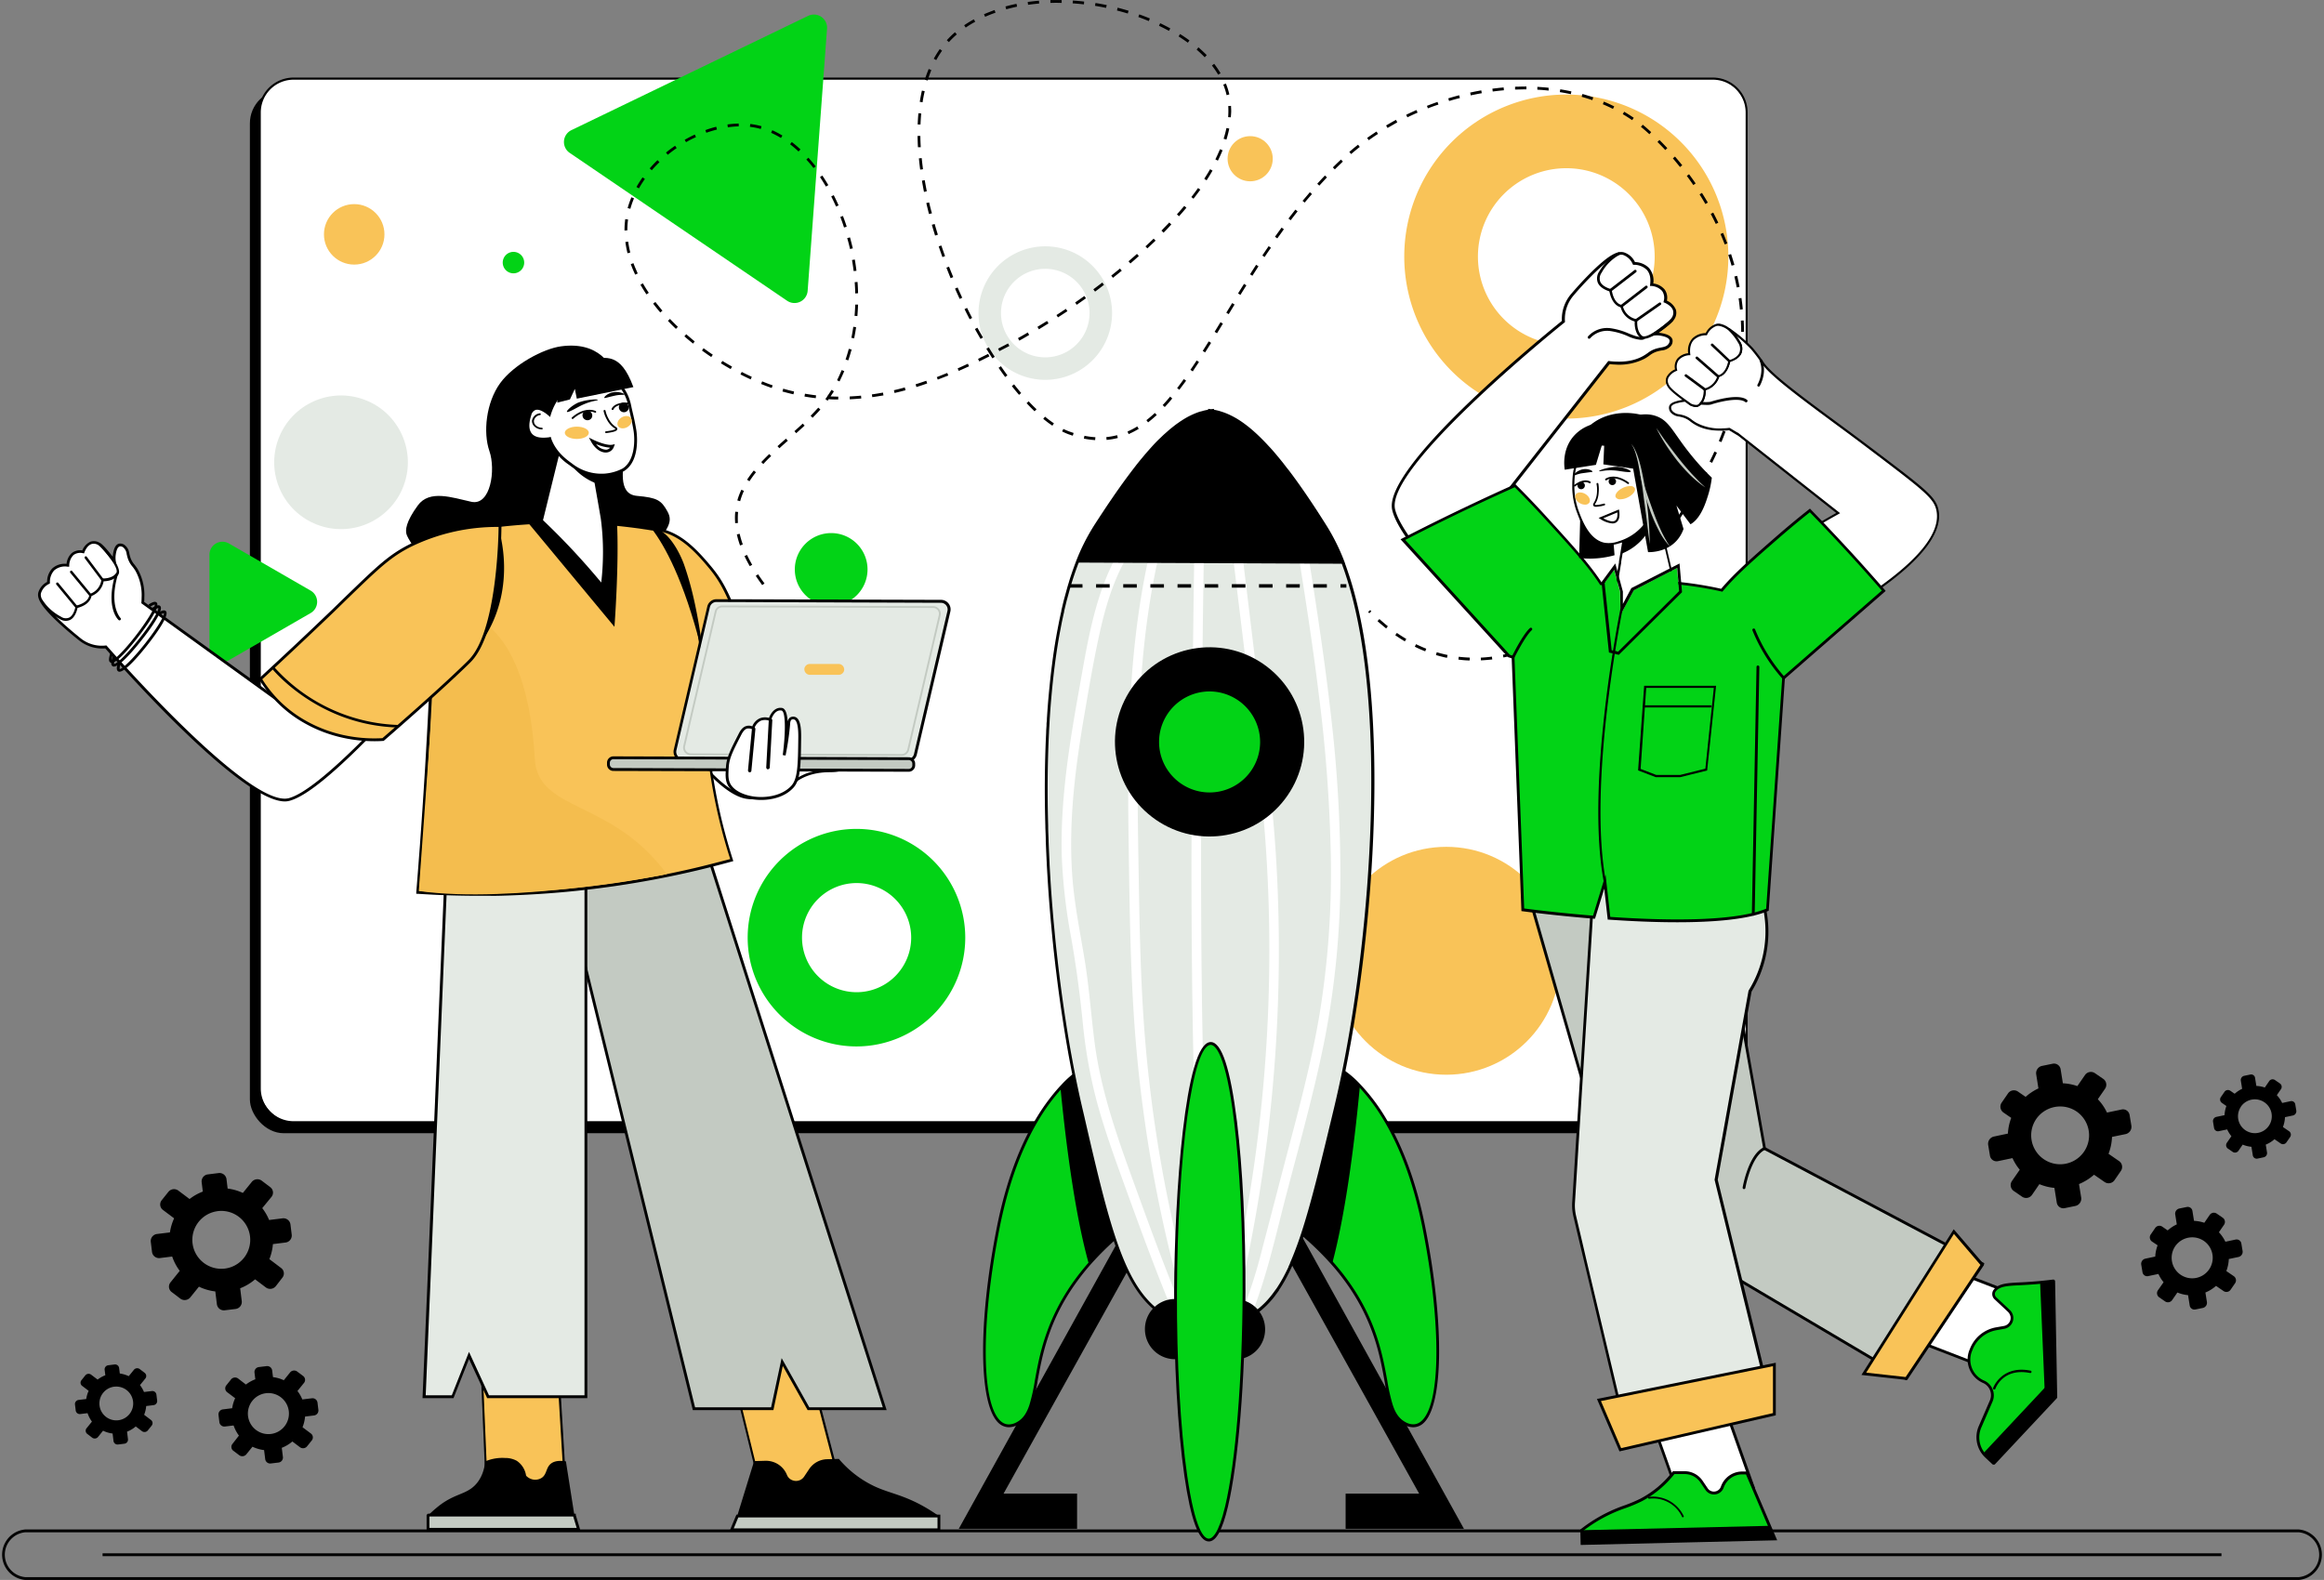 <svg id="Layer_1" data-name="Layer 1" xmlns="http://www.w3.org/2000/svg" viewBox="0 0 825.2 561.12"><rect x="0" y="0" width="825.2" height="561.12" fill="#808080" stroke="none"/><defs><style>.cls-1{fill:#fff;}.cls-2{fill:#f9c358;}.cls-3{fill:#02d316;}.cls-4{fill:#e4eae4;}.cls-5{fill:#c3cac2;}.cls-6{fill:#f4bd4e;}</style></defs><path d="M819.7,565.32H12.42a9,9,0,0,1,0-17.93H819.7a9,9,0,0,1,0,17.93ZM12.42,548.39a8,8,0,0,0,0,15.93H819.7a8,8,0,0,0,0-15.93Z" transform="translate(-3.46 -4.2)"/><rect x="36.42" y="551.66" width="752.37" height="1"/><rect x="88.73" y="31.82" width="527.99" height="370.64" rx="12"/><rect class="cls-1" x="92.22" y="27.93" width="527.99" height="370.64" rx="12"/><path d="M611.67,403.14h-504a12.39,12.39,0,0,1-12.37-12.37V44.13a12.39,12.39,0,0,1,12.37-12.38h504A12.39,12.39,0,0,1,624,44.13V390.77A12.39,12.39,0,0,1,611.67,403.14ZM107.68,32.5A11.64,11.64,0,0,0,96.06,44.13V390.77a11.63,11.63,0,0,0,11.62,11.62h504a11.63,11.63,0,0,0,11.62-11.62V44.13A11.64,11.64,0,0,0,611.67,32.5Z" transform="translate(-3.46 -4.2)"/><circle class="cls-2" cx="513.54" cy="341.22" r="40.47"/><path class="cls-3" d="M186.46,101.21a3.81,3.81,0,1,1,3.07-4.43A3.81,3.81,0,0,1,186.46,101.21Z" transform="translate(-3.46 -4.2)"/><path class="cls-3" d="M289.46,215.56a12.91,12.91,0,1,1,18.26,0A12.9,12.9,0,0,1,289.46,215.56Z" transform="translate(-3.46 -4.2)"/><circle class="cls-2" cx="125.77" cy="83.23" r="10.74"/><circle class="cls-2" cx="443.91" cy="56.37" r="8.02"/><circle class="cls-4" cx="124.55" cy="168.37" r="23.73" transform="translate(-80.6 220.58) rotate(-69.13)"/><path class="cls-3" d="M206.35,50.42,290.42,9.83a4.68,4.68,0,0,1,6.7,4.56l-6.88,93.1a4.68,4.68,0,0,1-7.3,3.52L205.75,58.5A4.68,4.68,0,0,1,206.35,50.42Z" transform="translate(-3.46 -4.2)"/><path class="cls-3" d="M77.83,234.66V201.21a4.61,4.61,0,0,1,6.91-4l29,16.73a4.6,4.6,0,0,1,0,8l-29,16.73A4.61,4.61,0,0,1,77.83,234.66Z" transform="translate(-3.46 -4.2)"/><path class="cls-2" d="M559.62,37.78a57.54,57.54,0,1,0,57.54,57.54A57.54,57.54,0,0,0,559.62,37.78Zm0,88.92A31.38,31.38,0,1,1,591,95.32,31.37,31.37,0,0,1,559.62,126.7Z" transform="translate(-3.46 -4.2)"/><path class="cls-4" d="M374.62,91.68a23.71,23.71,0,1,0,23.71,23.71A23.71,23.71,0,0,0,374.62,91.68Zm0,39.43a15.72,15.72,0,1,1,15.71-15.72A15.72,15.72,0,0,1,374.62,131.11Z" transform="translate(-3.46 -4.2)"/><path class="cls-3" d="M307.57,298.58a38.63,38.63,0,1,0,38.63,38.63A38.63,38.63,0,0,0,307.57,298.58Zm0,58A19.38,19.38,0,1,1,327,337.21,19.38,19.38,0,0,1,307.57,356.58Z" transform="translate(-3.46 -4.2)"/><path d="M60.23,451l4.37-.54a18.15,18.15,0,0,0,2.68,5.08L64,459.63a2.4,2.4,0,0,0,.43,3.45l3,2.28A2.59,2.59,0,0,0,71,465l3.1-3.84a18.29,18.29,0,0,0,5.81,1.69l.56,4.52a2.5,2.5,0,0,0,2.8,2.18l3.84-.47a2.52,2.52,0,0,0,2.19-2.8l-.56-4.55a18.11,18.11,0,0,0,5.3-3.18l3.83,2.89a2.57,2.57,0,0,0,3.54-.48L103.7,458a2.4,2.4,0,0,0-.4-3.45l-4.19-3.17a18.43,18.43,0,0,0,1.26-5.34l4.48-.56a2.51,2.51,0,0,0,2.19-2.8l-.44-3.6a2.52,2.52,0,0,0-2.81-2.19l-4.77.59a18.36,18.36,0,0,0-2.44-4.21l3.28-4a2.41,2.41,0,0,0-.44-3.45l-3-2.28a2.58,2.58,0,0,0-3.55.4l-3.18,3.93a17.84,17.84,0,0,0-5.4-1.55L83.89,423a2.51,2.51,0,0,0-2.8-2.19l-3.84.48a2.5,2.5,0,0,0-2.18,2.8l.4,3.3a18.36,18.36,0,0,0-4.7,2.64l-4-3a2.57,2.57,0,0,0-3.54.48l-2.34,2.93a2.41,2.41,0,0,0,.4,3.45l4,3a18.17,18.17,0,0,0-1.49,5l-4.66.57A2.51,2.51,0,0,0,57,445.23l.44,3.6A2.52,2.52,0,0,0,60.23,451Zm20.53-16.67a10.28,10.28,0,1,1-8.93,11.46A10.29,10.29,0,0,1,80.76,434.34Z" transform="translate(-3.46 -4.2)"/><path d="M32,506.39l2.55-.31a10.88,10.88,0,0,0,1.56,3l-1.92,2.37a1.41,1.41,0,0,0,.25,2l1.74,1.33a1.51,1.51,0,0,0,2.07-.23l1.8-2.24a10.54,10.54,0,0,0,3.39,1l.32,2.63a1.46,1.46,0,0,0,1.63,1.27l2.24-.28a1.46,1.46,0,0,0,1.27-1.63l-.33-2.65a10.37,10.37,0,0,0,3.09-1.85l2.23,1.69a1.5,1.5,0,0,0,2.06-.28l1.36-1.7a1.4,1.4,0,0,0-.23-2l-2.44-1.85a10.47,10.47,0,0,0,.73-3.11l2.62-.32a1.46,1.46,0,0,0,1.27-1.63l-.26-2.1a1.46,1.46,0,0,0-1.63-1.27l-2.78.34a11,11,0,0,0-1.42-2.45l1.91-2.36a1.41,1.41,0,0,0-.26-2l-1.73-1.32a1.5,1.5,0,0,0-2.07.23l-1.85,2.28A10.78,10.78,0,0,0,46,492l-.24-1.93a1.46,1.46,0,0,0-1.63-1.28l-2.23.28a1.46,1.46,0,0,0-1.28,1.63l.24,1.92a10.68,10.68,0,0,0-2.74,1.54l-2.32-1.76a1.5,1.5,0,0,0-2.06.28l-1.36,1.7a1.4,1.4,0,0,0,.23,2l2.33,1.77a10.63,10.63,0,0,0-.86,2.91l-2.71.33A1.47,1.47,0,0,0,30.08,503l.26,2.09A1.46,1.46,0,0,0,32,506.39Zm12-9.7a6,6,0,1,1-5.2,6.67A6,6,0,0,1,43.93,496.69Z" transform="translate(-3.46 -4.2)"/><path d="M83.3,510.83l3.11-.38a12.89,12.89,0,0,0,1.89,3.6L86,517a1.7,1.7,0,0,0,.31,2.44L88.38,521a1.84,1.84,0,0,0,2.53-.28l2.2-2.72a13.15,13.15,0,0,0,4.12,1.2l.4,3.2a1.78,1.78,0,0,0,2,1.55l2.73-.33a1.78,1.78,0,0,0,1.55-2l-.4-3.23a12.87,12.87,0,0,0,3.76-2.25l2.72,2.05a1.83,1.83,0,0,0,2.51-.34l1.66-2.07a1.72,1.72,0,0,0-.28-2.45l-3-2.25a13,13,0,0,0,.9-3.79l3.18-.39a1.78,1.78,0,0,0,1.55-2l-.31-2.55a1.78,1.78,0,0,0-2-1.55l-3.39.41a13,13,0,0,0-1.73-3l2.33-2.88a1.71,1.71,0,0,0-.32-2.45L109,491.32a1.83,1.83,0,0,0-2.52.28l-2.25,2.79a12.57,12.57,0,0,0-3.84-1.1l-.29-2.36a1.78,1.78,0,0,0-2-1.55l-2.72.33a1.78,1.78,0,0,0-1.55,2l.29,2.34a13,13,0,0,0-3.34,1.87L88,493.77a1.83,1.83,0,0,0-2.51.34l-1.66,2.08a1.7,1.7,0,0,0,.28,2.44l2.85,2.15a12.77,12.77,0,0,0-1.06,3.55l-3.3.41a1.78,1.78,0,0,0-1.55,2l.31,2.55A1.78,1.78,0,0,0,83.3,510.83ZM97.87,499a7.29,7.29,0,1,1-6.34,8.13A7.3,7.3,0,0,1,97.87,499Z" transform="translate(-3.46 -4.2)"/><path d="M750.89,390.9l-2.54,3.69a18,18,0,0,1,3.25,4.74l5.18-1.09a2.38,2.38,0,0,1,2.86,2l.62,3.73a2.66,2.66,0,0,1-2,3l-4.87,1a18.8,18.8,0,0,1-1.24,6l3.75,2.59a2.52,2.52,0,0,1,.62,3.52l-2.23,3.24a2.53,2.53,0,0,1-3.52.68l-3.77-2.6a18.8,18.8,0,0,1-5.33,3.32l.77,4.78a2.65,2.65,0,0,1-2.09,3l-3.7.76a2.38,2.38,0,0,1-2.88-1.95l-.84-5.23a17.91,17.91,0,0,1-5.33-1.33L725,428.54a2.54,2.54,0,0,1-3.52.68l-3-2.06a2.54,2.54,0,0,1-.62-3.53l2.77-4a18,18,0,0,1-2.58-4.13l-5.15,1.08a2.38,2.38,0,0,1-2.86-2l-.62-3.73a2.64,2.64,0,0,1,2-3l5-1.06a18.81,18.81,0,0,1,1.18-5.58l-2.76-1.9a2.53,2.53,0,0,1-.62-3.53l2.23-3.24a2.54,2.54,0,0,1,3.52-.68l2.74,1.89a18.86,18.86,0,0,1,4.55-3l-.79-5a2.64,2.64,0,0,1,2.09-3l3.7-.76a2.39,2.39,0,0,1,2.88,1.94l.8,5a18.23,18.23,0,0,1,5.14,1l2.71-3.92a2.53,2.53,0,0,1,3.52-.68l3,2.06A2.52,2.52,0,0,1,750.89,390.9Zm-24.48,10.81a10.28,10.28,0,1,0,14.39-2.77A10.37,10.37,0,0,0,726.41,401.71Z" transform="translate(-3.46 -4.2)"/><path d="M813.39,391l-1.48,2.15a10.32,10.32,0,0,1,1.89,2.77l3-.64a1.38,1.38,0,0,1,1.66,1.15l.36,2.17a1.55,1.55,0,0,1-1.18,1.76l-2.84.6a10.72,10.72,0,0,1-.72,3.5l2.19,1.5a1.49,1.49,0,0,1,.36,2.06l-1.3,1.88a1.47,1.47,0,0,1-2.05.4l-2.2-1.51a10.77,10.77,0,0,1-3.1,1.92l.45,2.79a1.53,1.53,0,0,1-1.22,1.72l-2.15.45a1.4,1.4,0,0,1-1.68-1.14l-.49-3.05a10.3,10.3,0,0,1-3.1-.77l-1.52,2.21a1.48,1.48,0,0,1-2,.39l-1.74-1.19a1.48,1.48,0,0,1-.36-2.06l1.61-2.34a10.78,10.78,0,0,1-1.5-2.41l-3,.63a1.38,1.38,0,0,1-1.66-1.15l-.36-2.18a1.53,1.53,0,0,1,1.18-1.75l2.9-.61A11.09,11.09,0,0,1,794,397l-1.6-1.11a1.47,1.47,0,0,1-.36-2.06l1.3-1.88a1.47,1.47,0,0,1,2-.4l1.6,1.1a11,11,0,0,1,2.65-1.76l-.46-2.9a1.53,1.53,0,0,1,1.22-1.72l2.15-.45a1.39,1.39,0,0,1,1.67,1.14l.47,2.91a10.74,10.74,0,0,1,3,.56l1.57-2.29a1.48,1.48,0,0,1,2-.39l1.74,1.2A1.47,1.47,0,0,1,813.39,391Zm-14.25,6.3a6,6,0,1,0,8.37-1.61A6,6,0,0,0,799.14,397.25Z" transform="translate(-3.46 -4.2)"/><path d="M793.14,439.21l-1.8,2.62a13.17,13.17,0,0,1,2.3,3.37l3.67-.78a1.7,1.7,0,0,1,2,1.41l.44,2.64a1.88,1.88,0,0,1-1.44,2.14l-3.45.73a13.56,13.56,0,0,1-.88,4.27l2.66,1.83a1.79,1.79,0,0,1,.44,2.5l-1.58,2.3a1.8,1.8,0,0,1-2.5.48l-2.68-1.84a13.16,13.16,0,0,1-3.77,2.35l.54,3.39a1.88,1.88,0,0,1-1.48,2.1l-2.63.54a1.69,1.69,0,0,1-2-1.38l-.59-3.71a12.93,12.93,0,0,1-3.79-.94l-1.85,2.68a1.81,1.81,0,0,1-2.5.49l-2.11-1.46a1.79,1.79,0,0,1-.44-2.51l2-2.85a12.67,12.67,0,0,1-1.83-2.94l-3.66.77a1.68,1.68,0,0,1-2-1.4l-.44-2.65a1.88,1.88,0,0,1,1.44-2.14l3.53-.75a13.42,13.42,0,0,1,.84-4l-2-1.34a1.8,1.8,0,0,1-.44-2.51l1.58-2.3a1.8,1.8,0,0,1,2.5-.48l1.94,1.34a13.14,13.14,0,0,1,3.23-2.14l-.56-3.54a1.87,1.87,0,0,1,1.48-2.1l2.63-.54a1.69,1.69,0,0,1,2,1.38l.57,3.55a13.14,13.14,0,0,1,3.65.68l1.91-2.78a1.8,1.8,0,0,1,2.5-.48l2.12,1.46A1.79,1.79,0,0,1,793.14,439.21Zm-17.37,7.68a7.29,7.29,0,1,0,10.21-2A7.35,7.35,0,0,0,775.77,446.89Z" transform="translate(-3.46 -4.2)"/><path d="M525.31,238.76c-1.35,0-2.71-.15-4-.31l.12-1c1.3.15,2.62.25,3.94.3Zm4,0-.05-1c1.3-.06,2.63-.18,3.94-.35l.13,1C532,238.54,530.68,238.66,529.35,238.72Zm-12.06-.93-.76-.16c-1-.24-2.11-.52-3.16-.83l.29-1c1,.31,2.06.58,3.09.81l.75.17Zm20.06-.1-.2-1c1.27-.26,2.56-.57,3.85-.93l.27,1C540,237.11,538.64,237.43,537.35,237.69Zm7.76-2.15-.33-.95c1.23-.43,2.47-.9,3.71-1.42l.38.92C547.62,234.62,546.35,235.1,545.11,235.54Zm-35.55-.07c-1.24-.49-2.48-1-3.69-1.64l.44-.89c1.19.58,2.41,1.12,3.62,1.6Zm43-3-.43-.91c1.18-.56,2.36-1.17,3.53-1.81l.48.88C554.94,231.25,553.73,231.87,552.54,232.45Zm-50.23-.53c-1.14-.68-2.29-1.41-3.4-2.18l.57-.82c1.09.75,2.22,1.47,3.34,2.13Zm57.3-3.32-.52-.85c1.12-.68,2.24-1.4,3.36-2.14l.55.83C561.88,227.19,560.74,227.92,559.61,228.6Zm-63.93-1.26c-1-.82-2.07-1.7-3.08-2.61l.67-.74c1,.89,2,1.75,3,2.56Zm70.62-3.19-.58-.81c1-.77,2.12-1.57,3.18-2.4l.61.79C568.45,222.56,567.37,223.37,566.3,224.15ZM489.68,222l-.43-.43.72-.7.42.43Zm82.95-2.75-.64-.77c1-.85,2-1.72,3-2.61l.67.74C574.67,217.46,573.65,218.34,572.63,219.2Zm6-5.36-.69-.73c1-.91,1.9-1.84,2.84-2.79l.71.7C580.54,212,579.58,212.91,578.62,213.84ZM274.11,212c-.82-1.11-1.59-2.22-2.3-3.3l.83-.55c.7,1.06,1.47,2.16,2.28,3.25Zm310.15-3.84-.73-.68c.91-1,1.81-2,2.69-2.95l.75.66C586.08,206.15,585.18,207.15,584.26,208.12Zm-314.57-2.89c-.7-1.2-1.33-2.41-1.88-3.57l.9-.43c.54,1.14,1.16,2.32,1.84,3.51ZM589.6,202.1l-.77-.64c.86-1,1.7-2.05,2.53-3.09l.78.62C591.31,200,590.46,201.08,589.6,202.1Zm-323.36-4.17A33.12,33.12,0,0,1,265.1,194l1-.22a33.08,33.08,0,0,0,1.11,3.77Zm328.37-2.11-.8-.6q1.2-1.59,2.37-3.21l.81.59C596.21,193.68,595.42,194.76,594.61,195.82ZM264.49,190c0-.59-.06-1.18-.06-1.76a22.06,22.06,0,0,1,.11-2.31l1,.1c-.07.72-.1,1.47-.1,2.21,0,.56,0,1.12.06,1.69Zm334.81-.7-.83-.56c.75-1.1,1.49-2.2,2.21-3.31l.84.54C600.8,187.1,600.05,188.21,599.3,189.31Zm4.36-6.71-.85-.53c.7-1.13,1.39-2.27,2.06-3.42l.86.5C605.06,180.31,604.37,181.45,603.66,182.6Zm-337.39-.39-1-.28a23.82,23.82,0,0,1,1.44-3.8l.9.42A24.39,24.39,0,0,0,266.27,182.21Zm341.44-6.55-.87-.48c.64-1.17,1.27-2.34,1.88-3.52l.88.46C609,173.3,608.36,174.49,607.71,175.66Zm-338.14-.53-.84-.55a40.3,40.3,0,0,1,2.39-3.27l.77.63C271,173,270.25,174.09,269.57,175.13ZM274.5,169l-.73-.69c.86-.91,1.78-1.85,2.83-2.86l.69.72C276.26,167.13,275.35,168.05,274.5,169Zm336.91-.43-.9-.43.28-.59c.49-1,1-2,1.41-3l.91.41c-.46,1-.93,2-1.42,3ZM280.2,163.4l-.67-.74,3-2.68.67.75C282.18,161.62,281.18,162.51,280.2,163.4Zm334.49-2.19-.92-.38c.5-1.22,1-2.46,1.45-3.71l.94.35C615.69,158.73,615.2,160,614.69,161.21Zm-222.37-.71a30.31,30.31,0,0,1-4-.53l.2-1a29.64,29.64,0,0,0,3.89.51Zm4.06-.07-.09-1a24,24,0,0,0,3.83-.68l.25,1A24.55,24.55,0,0,1,396.38,160.43Zm-12-1.49c-.51-.16-1-.34-1.54-.52a22.6,22.6,0,0,1-2.25-1l.45-.89a22.91,22.91,0,0,0,2.15.93l1.49.51Zm19.83-.56-.4-.92a27.39,27.39,0,0,0,3.47-1.81l.52.86A32.37,32.37,0,0,1,404.2,158.38Zm-118-.31-.67-.75c1-.89,2-1.78,2.95-2.69l.68.73C288.15,156.27,287.16,157.17,286.17,158.07Zm90.92-2.69c-1.06-.71-2.15-1.53-3.24-2.43l.64-.77a38.81,38.81,0,0,0,3.16,2.37Zm34-1.17-.61-.79c1-.77,2-1.63,3-2.56l.68.73C413.17,152.54,412.13,153.42,411.12,154.21Zm206.37-.53-.94-.31c.42-1.28.82-2.55,1.18-3.8l1,.28C618.32,151.11,617.92,152.4,617.49,153.68ZM292,152.57l-.71-.71c1-1,1.89-2,2.73-2.89l.74.67C293.94,150.59,293,151.55,292,152.57Zm78.82-2.3c-.94-.89-1.89-1.86-2.84-2.87l.73-.68c.94,1,1.88,1.95,2.8,2.82Zm46.21-1.52-.73-.69c.87-.92,1.75-1.92,2.64-3l.76.65C418.83,146.8,417.93,147.81,417.05,148.75Zm-119.7-2.23-.8-.6c.23-.3.45-.6.66-.89v-.09h0c.55-.76,1.05-1.53,1.51-2.28l.86.52c-.37.6-.77,1.21-1.19,1.82.91,0,1.83.06,2.74.07v1c-1.14,0-2.28,0-3.42-.1Zm7.86-.52,0-1c1.31-.06,2.64-.15,4-.28l.09,1C307.88,145.84,306.53,145.94,305.21,146Zm314.54,0-1-.24c.32-1.28.62-2.58.89-3.88l1,.2C620.37,143.37,620.07,144.68,619.75,146Zm-326.61-.39c-1.33-.16-2.67-.35-4-.58l.17-1c1.29.22,2.61.41,3.93.57Zm20.07-.34-.14-1c1.29-.18,2.61-.4,3.93-.64l.18,1C315.85,144.84,314.52,145.06,313.21,145.24Zm52.11-.84c-.85-1-1.71-2-2.55-3.11l.79-.62c.83,1.06,1.68,2.09,2.52,3.08Zm-80.11-.19c-1.31-.3-2.62-.64-3.9-1l.28-1c1.26.37,2.56.71,3.84,1Zm35.91-.45-.23-1c1.28-.3,2.58-.62,3.86-1l.26,1C323.72,143.13,322.41,143.47,321.12,143.76Zm101.12-1.16-.79-.61c.8-1,1.59-2.1,2.38-3.19l.81.58C423.84,140.49,423,141.56,422.24,142.6ZM277.48,142c-1.25-.44-2.51-.92-3.77-1.43l.38-.93c1.24.51,2.49,1,3.72,1.41Zm51.39-.32-.3-1c1.28-.4,2.54-.82,3.79-1.25l.33.94C331.43,140.83,330.16,141.25,328.87,141.65Zm-27.3-2-.89-.44c.58-1.18,1.13-2.39,1.64-3.61l.92.38C302.73,137.2,302.16,138.44,301.57,139.63Zm34.89-.62-.36-.93c1.25-.48,2.49-1,3.7-1.48l.38.92C339,138,337.72,138.53,336.46,139ZM270,138.94c-1.21-.56-2.43-1.15-3.62-1.76l.46-.89c1.17.6,2.38,1.19,3.57,1.74Zm351.37-.84-1-.16c.22-1.31.41-2.63.57-3.94l1,.12C621.81,135.45,621.62,136.79,621.39,138.1Zm-261,0c-.78-1.06-1.56-2.15-2.33-3.28l.83-.56c.76,1.11,1.53,2.2,2.3,3.25Zm66.61-2-.83-.56c.74-1.08,1.48-2.19,2.22-3.32l.83.55C428.43,133.89,427.69,135,427,136.09Zm-83.08-.15-.4-.91c1.23-.55,2.44-1.1,3.63-1.66l.42.91C346.33,134.84,345.11,135.39,343.87,135.94Zm-81-.67c-1.16-.66-2.33-1.35-3.46-2.05l.52-.85c1.13.69,2.28,1.38,3.43,2Zm88.28-2.72-.44-.9,3.58-1.78.45.89Zm-46.48-.36-1-.33c.42-1.23.81-2.51,1.15-3.79l1,.26C305.48,129.63,305.09,130.93,304.66,132.19Zm51.13-.73c-.72-1.11-1.43-2.25-2.14-3.4l.86-.52c.7,1.15,1.41,2.27,2.12,3.38ZM256,131c-1.11-.75-2.22-1.53-3.29-2.32l.59-.81c1.06.78,2.16,1.56,3.26,2.3Zm366.37-.91-1-.08c.11-1.32.19-2.66.24-4l1,0C622.58,127.44,622.5,128.79,622.39,130.12Zm-191-.73-.85-.54c.71-1.11,1.42-2.24,2.13-3.38l.85.53Zm-73.06-.45-.45-.89,3.54-1.84.47.89Zm-108.75-2.68c-1.06-.84-2.09-1.7-3.09-2.57l.66-.76c1,.86,2,1.72,3,2.55Zm115.84-1.07-.48-.88c1.14-.63,2.3-1.29,3.47-2l.51.87C367.7,123.89,366.53,124.55,365.38,125.19Zm-13.77-.59c-.67-1.15-1.32-2.31-2-3.5l.88-.48q1,1.77,2,3.48Zm-44.86-.2-1-.19c.26-1.28.49-2.6.68-3.92l1,.15C307.25,121.77,307,123.11,306.75,124.4Zm128.83-1.81-.85-.53c.69-1.12,1.38-2.26,2.08-3.41l.86.52Zm186.11-.49c0-1.34-.05-2.67-.11-4l1-.05c.07,1.32.11,2.67.12,4Zm-249.36-.93-.52-.86c1.13-.68,2.27-1.38,3.41-2.09l.53.85Q374,120.15,372.33,121.17ZM243.47,121c-1-.94-1.94-1.89-2.84-2.85l.72-.69c.9.94,1.84,1.89,2.81,2.81Zm104.29-3.42c-.61-1.18-1.22-2.38-1.81-3.59l.9-.44q.88,1.8,1.8,3.57Zm31.37-.65-.54-.84c1.11-.72,2.22-1.45,3.33-2.2l.56.83C381.36,115.45,380.24,116.19,379.13,116.91Zm-71.23-.48-1-.08c.12-1.31.19-2.64.24-4l1,0C308.09,113.76,308,115.11,307.9,116.43Zm131.85-.68-.86-.52,2.09-3.42.85.52Zm-201.83-.6c-.88-1-1.74-2.08-2.54-3.13l.79-.6c.8,1,1.64,2.07,2.51,3.08Zm383.36-1c-.13-1.33-.29-2.66-.47-4l1-.14c.18,1.31.35,2.65.48,4Zm-235.49-1.72-.57-.83c1.09-.75,2.18-1.52,3.26-2.3l.59.81C388,110.9,386.88,111.68,385.79,112.44Zm-41.57-2.09q-.84-1.81-1.65-3.66l.92-.4c.54,1.22,1.08,2.44,1.64,3.64Zm99.7-1.43-.85-.52c.69-1.13,1.4-2.26,2.11-3.4l.85.53C445.32,106.66,444.61,107.8,443.92,108.92ZM233,108.75c-.76-1.13-1.48-2.29-2.13-3.43l.87-.5c.64,1.13,1.34,2.26,2.09,3.37Zm74.13-.34c0-1.31-.09-2.65-.18-4l1-.07c.1,1.34.16,2.7.19,4Zm85.15-.66-.6-.8q1.59-1.19,3.18-2.4l.61.79C394.44,106.15,393.37,107,392.31,107.75Zm227.85-1.46c-.25-1.3-.53-2.61-.83-3.89l1-.23c.31,1.3.59,2.62.84,3.93ZM341,103c-.51-1.24-1-2.49-1.49-3.74l.93-.36c.48,1.25,1,2.48,1.49,3.71Zm57.66-.13-.62-.78c1-.83,2.07-1.67,3.1-2.52l.64.77C400.75,101.19,399.71,102,398.66,102.87Zm49.5-.73-.84-.53c.71-1.12,1.43-2.25,2.16-3.37l.84.54ZM229,101.74c-.58-1.24-1.11-2.49-1.56-3.73l.94-.34c.44,1.21,1,2.43,1.52,3.65Zm77.57-1.27c-.16-1.3-.36-2.63-.58-3.93l1-.17c.22,1.32.42,2.66.58,4Zm311.73-1.92c-.36-1.27-.76-2.55-1.17-3.8l1-.31c.41,1.26.81,2.55,1.18,3.84Zm-213.47-.79-.65-.76c1-.87,2-1.75,3-2.63l.66.75C406.88,96,405.88,96.89,404.86,97.76ZM338.09,95.5c-.45-1.26-.9-2.52-1.32-3.79l.94-.32c.43,1.26.87,2.52,1.32,3.77Zm114.43,0-.83-.56c.73-1.11,1.48-2.21,2.24-3.32l.83.57C454,93.24,453.25,94.34,452.52,95.45ZM226.28,94.14a35.7,35.7,0,0,1-.76-4l1-.13a33.35,33.35,0,0,0,.74,3.87Zm79-1.51c-.29-1.29-.61-2.59-1-3.86l1-.26c.35,1.28.67,2.6,1,3.9Zm105.59-.21-.68-.73c1-.91,1.95-1.82,2.9-2.74l.7.71C412.81,90.59,411.84,91.51,410.85,92.42Zm205-1.42c-.46-1.23-1-2.48-1.49-3.69l.92-.39c.53,1.22,1,2.48,1.51,3.73ZM457,88.86l-.82-.58c.77-1.08,1.55-2.17,2.35-3.25l.8.59C458.58,86.7,457.8,87.78,457,88.86Zm-121.51-1c-.4-1.28-.79-2.56-1.15-3.83l1-.28q.54,1.9,1.14,3.81Zm81.09-1.06-.71-.7c.94-1,1.86-1.92,2.77-2.88l.73.68C418.5,84.91,417.57,85.88,416.62,86.84Zm-191.37-.72a29.58,29.58,0,0,1,.26-4.06l1,.14a28.8,28.8,0,0,0-.25,3.84ZM303.16,85c-.41-1.26-.85-2.52-1.32-3.75l.93-.35c.48,1.24.93,2.51,1.34,3.79Zm309.53-1.27c-.56-1.18-1.17-2.38-1.79-3.56l.89-.47c.63,1.19,1.23,2.4,1.8,3.6ZM461.76,82.42l-.8-.6c.81-1.06,1.63-2.12,2.46-3.17l.79.62C463.38,80.31,462.56,81.37,461.76,82.42ZM422.11,81l-.75-.67c.89-1,1.76-2,2.6-3l.77.64C423.88,79,423,80,422.11,81Zm-88.79-.79c-.33-1.3-.65-2.6-.95-3.9l1-.23c.3,1.29.62,2.59,1,3.88Zm-106-1.84-1-.27a33.69,33.69,0,0,1,1.34-3.84l.92.39A31.56,31.56,0,0,0,227.29,78.35Zm73-.81c-.54-1.22-1.11-2.43-1.71-3.59l.89-.46c.6,1.18,1.19,2.41,1.73,3.64ZM609,76.65c-.65-1.13-1.35-2.28-2.06-3.41l.85-.53c.72,1.14,1.42,2.29,2.08,3.44Zm-142.25-.49-.78-.63c.85-1,1.72-2,2.59-3.07l.76.66C468.42,74.13,467.56,75.14,466.72,76.16Zm-39.48-1.37-.79-.61c.83-1.07,1.63-2.15,2.38-3.2l.81.58C428.89,72.62,428.08,73.71,427.24,74.79Zm-95.72-2.43c-.26-1.32-.5-2.64-.73-4l1-.17c.22,1.31.46,2.61.72,3.93ZM230.33,71.1l-.87-.49a37.74,37.74,0,0,1,2.17-3.42l.82.58A38.73,38.73,0,0,0,230.33,71.1Zm66.39-.64c-.67-1.15-1.38-2.29-2.1-3.37l.83-.55c.74,1.1,1.45,2.25,2.14,3.41Zm175.21-.33-.74-.67q1.33-1.48,2.73-2.94l.72.69C473.72,68.17,472.82,69.15,471.93,70.13Zm132.79-.21c-.74-1.09-1.52-2.18-2.31-3.25l.8-.59c.8,1.08,1.59,2.18,2.33,3.27ZM431.9,68.24l-.84-.55c.74-1.14,1.44-2.28,2.08-3.39l.86.5C433.36,65.92,432.65,67.08,431.9,68.24Zm-197-3.57-.75-.66c.87-1,1.8-2,2.78-2.93l.69.72C236.66,62.72,235.74,63.68,234.89,64.67Zm95.3-.23c-.18-1.34-.33-2.68-.46-4l1-.09c.13,1.3.28,2.63.46,3.95Zm147.24-.08-.71-.71q1.41-1.41,2.88-2.79l.68.72C479.32,62.5,478.36,63.42,477.43,64.36ZM292.3,63.87c-.81-1.06-1.67-2.09-2.53-3l.74-.66c.88,1,1.75,2,2.59,3.1ZM600,63.52c-.83-1-1.68-2.07-2.54-3.07l.75-.65c.87,1,1.74,2.05,2.58,3.09ZM435.91,61.25l-.9-.45c.6-1.22,1.15-2.43,1.63-3.61l.93.38C437.08,58.77,436.52,60,435.91,61.25ZM240.57,59.17l-.63-.78c1-.85,2.13-1.66,3.23-2.42l.57.82C242.66,57.54,241.59,58.33,240.57,59.17Zm242.66-.26-.66-.76c1-.86,2-1.72,3.11-2.56l.61.79C485.24,57.2,484.21,58.06,483.23,58.91ZM287,58a39.45,39.45,0,0,0-3-2.57l.61-.79a39.06,39.06,0,0,1,3.08,2.63Zm307.76-.52c-.91-1-1.84-1.94-2.77-2.86l.7-.71c.94.93,1.88,1.91,2.8,2.89Zm-265.36-1c-.07-1.37-.12-2.72-.14-4h1c0,1.29.07,2.63.14,4Zm-82.32-1.76-.5-.87c1.18-.67,2.38-1.29,3.59-1.86l.42.91C249.42,53.41,248.24,54,247.09,54.68ZM489.48,54l-.59-.81c1.08-.77,2.2-1.53,3.33-2.27l.54.84C491.65,52.48,490.54,53.23,489.48,54Zm-50.54-.22-1-.3a38.86,38.86,0,0,0,1-3.81l1,.19A40.29,40.29,0,0,1,438.94,53.77ZM280.76,53.2a31.45,31.45,0,0,0-3.48-1.83l.4-.92a32.48,32.48,0,0,1,3.59,1.89Zm308.36-1.33c-1-.94-2-1.81-3-2.61l.64-.77c1,.81,2,1.69,3,2.64Zm-334.86-.52-.34-.94a38,38,0,0,1,3.86-1.19l.25,1A38.78,38.78,0,0,0,254.26,51.35ZM273.59,50c-.51-.14-1-.27-1.55-.38-.74-.16-1.52-.28-2.3-.38l.12-1c.81.1,1.61.23,2.39.39.54.12,1.08.25,1.61.4Zm222.55-.38-.51-.86c1.14-.67,2.32-1.33,3.5-2l.48.88C498.43,48.33,497.27,49,496.14,49.65ZM261.9,49.41l-.14-1a33,33,0,0,1,4-.33l0,1A31.06,31.06,0,0,0,261.9,49.41Zm68.41-1-1,0c.05-1.37.14-2.72.26-4l1,.09C330.45,45.75,330.36,47.08,330.31,48.43ZM583,46.87c-1.08-.74-2.2-1.46-3.34-2.13l.51-.86c1.15.68,2.3,1.41,3.4,2.16Zm-79.8-1-.44-.9c1.2-.59,2.43-1.15,3.65-1.69l.4.92C505.55,44.75,504.34,45.31,503.15,45.89Zm-62.65,0-1-.07c.05-.73.08-1.45.08-2.15s0-1.19-.06-1.78l1-.07c0,.62.06,1.23.06,1.85S440.55,45.09,440.5,45.84Zm135.63-3c-1.17-.58-2.39-1.14-3.6-1.65l.38-.93c1.24.53,2.47,1.09,3.67,1.69Zm-65.69-.15-.36-.93c1.24-.48,2.51-.95,3.76-1.39l.33.94C512.93,41.75,511.67,42.21,510.44,42.69ZM331.05,40.52l-1-.15c.21-1.36.46-2.69.76-4l1,.22C331.5,37.88,331.25,39.19,331.05,40.52ZM518,40.08l-.29-.95c1.28-.39,2.58-.76,3.87-1.1l.25,1C520.52,39.33,519.23,39.7,518,40.08Zm50.86-.31c-1.24-.43-2.51-.83-3.79-1.19l.27-1c1.3.36,2.59.76,3.85,1.2Zm-43.16-1.69-.21-1c1.31-.29,2.63-.55,3.94-.78l.18,1C528.27,37.54,527,37.79,525.66,38.08ZM439,38a23.79,23.79,0,0,0-.81-2.77c-.11-.32-.24-.65-.37-1l.93-.37c.13.33.26.67.38,1a23.61,23.61,0,0,1,.84,2.87Zm122.22-.35c-1.28-.28-2.59-.52-3.9-.73l.16-1c1.33.21,2.66.46,3.95.74ZM533.5,36.7l-.13-1c1.34-.17,2.68-.32,4-.44l.09,1C536.15,36.38,534.82,36.53,533.5,36.7Zm19.84-.33c-1.3-.14-2.64-.25-4-.32l0-1c1.34.08,2.7.18,4,.32ZM541.43,36l0-1c1.22,0,2.44-.07,3.63-.07h.4v1H545C543.83,35.94,542.63,36,541.43,36Zm-208.6-3.2-1-.3c.42-1.31.88-2.58,1.39-3.8l.93.39C333.69,30.29,333.23,31.53,332.83,32.81ZM436,30.72a31,31,0,0,0-2.21-3.24l.79-.62a30.62,30.62,0,0,1,2.28,3.36ZM335.9,25.54l-.88-.48a35.39,35.39,0,0,1,2.14-3.44l.81.58A35.24,35.24,0,0,0,335.9,25.54Zm95.33-1c-.89-.92-1.86-1.84-2.87-2.71L429,21c1,.9,2,1.83,2.94,2.77Zm-6-5.18c-1.05-.76-2.15-1.51-3.28-2.23l.53-.84c1.15.72,2.28,1.49,3.34,2.27Zm-84.83-.2-.75-.67a33.79,33.79,0,0,1,2.9-2.84l.66.76A30.4,30.4,0,0,0,340.43,19.12Zm78.13-4c-1.15-.63-2.34-1.23-3.54-1.81l.43-.9c1.22.58,2.43,1.2,3.59,1.83ZM346.37,14l-.56-.83c1.09-.74,2.25-1.45,3.44-2.11l.49.87C348.57,12.56,347.44,13.25,346.37,14Zm65-2.32c-1.21-.5-2.46-1-3.71-1.43l.33-.94c1.27.45,2.53.94,3.76,1.44Zm-58.11-1.51-.41-.91c1.21-.54,2.47-1,3.76-1.5l.33.95C355.7,9.13,354.46,9.63,353.28,10.15ZM403.9,9c-1.26-.38-2.55-.74-3.83-1.07l.24-1c1.31.34,2.61.7,3.88,1.09ZM360.74,7.5l-.26-1c1.27-.35,2.59-.67,3.92-.94l.2,1C363.29,6.85,362,7.16,360.74,7.5ZM396.19,7c-1.29-.27-2.61-.52-3.91-.73l.16-1c1.32.21,2.65.45,4,.73ZM368.51,5.9l-.14-1c1.32-.18,2.67-.33,4-.45l.08,1C371.14,5.57,369.81,5.72,368.51,5.9Zm19.83-.15c-1.32-.15-2.65-.27-4-.36l.07-1c1.32.09,2.67.21,4,.37Zm-11.91-.52,0-1c1.34,0,2.68,0,4,0l0,1C379.07,5.19,377.75,5.19,376.43,5.23Z" transform="translate(-3.46 -4.2)"/><g id="woman"><polygon class="cls-2" points="282.14 465.33 298.05 526.34 270.3 529.22 254.96 466.71 282.14 465.33"/><path d="M273.47,533.82l-.08-.32-15.45-62.94,27.94-1.42L302,530.87Zm-14.59-62.56L274,533l27-2.8-15.73-60.29Z" transform="translate(-3.46 -4.2)"/><path d="M263.25,547.52h73.6v-4.88a60.16,60.16,0,0,0-5.08-3.25c-7.57-4.32-12.32-4.79-17.76-7.31a37.52,37.52,0,0,1-12.69-9.75l-4.17.11h0a7.9,7.9,0,0,0-6.35,3.46l-1.84,2.76A3.45,3.45,0,0,1,285.1,530a3.35,3.35,0,0,1-2.22-2,8,8,0,0,0-7.5-5h-.24l-3.91.11-6,19.48Z" transform="translate(-3.46 -4.2)"/><polygon class="cls-5" points="259.79 543.32 333.39 543.32 333.39 538.45 261.82 538.45 259.79 543.32"/><path d="M337.35,548H262.5l2.45-5.88h72.4ZM264,547h72.35v-3.88H265.61Z" transform="translate(-3.46 -4.2)"/><polygon class="cls-2" points="197.33 471.61 200.69 527.67 172.78 527.2 170.01 461.29 197.33 471.61"/><path d="M204.55,532.25l-28.68-.49-2.8-66.82,28.07,10.6Zm-28-1.22,27.16.46-3.33-55.42-26.56-10Z" transform="translate(-3.46 -4.2)"/><path d="M208.9,547.34H155.44v-4.91l.14-.14a46.6,46.6,0,0,1,3.55-3.14c5.64-4.47,9.61-4.11,12.9-7.38,1.44-1.43,3.2-3.94,3.74-8.57a15.57,15.57,0,0,1,7-1.2,8.49,8.49,0,0,1,4.17,1,7.7,7.7,0,0,1,3.32,5.29A4.59,4.59,0,0,0,193,529.7a4.45,4.45,0,0,0,2.44-.43c2.26-1.14,1.74-3.67,3.58-5.21.81-.66,2.32-1.35,5.38-.86,1,6.36,2,12.72,3,19.09,0,0,0,.09,0,.14Z" transform="translate(-3.46 -4.2)"/><path class="cls-5" d="M208.9,547.34H155.44v-4.91l.14-.14h51.83s0,.09,0,.14Z" transform="translate(-3.46 -4.2)"/><path d="M209.57,547.84H154.94v-5.63l.44-.42h52.53v.5Zm-53.63-1h52.29L207,542.79H155.94Z" transform="translate(-3.46 -4.2)"/><polygon class="cls-5" points="314.15 500.32 287.07 500.32 277.75 483.73 274.22 500.32 246.41 500.32 236.05 458.18 235.43 455.66 232.13 442.25 231.51 439.7 226.63 419.84 225.48 415.17 216.11 377.02 209.54 350.27 204.01 327.78 201.82 318.87 209.54 312.95 244.88 285.85 245.56 285.32 254.51 313.39 255.33 315.97 261.38 334.93 262.18 337.4 266.25 350.19 267.04 352.66 278.73 389.31 279.63 392.11 293.43 435.38 294.22 437.86 306.96 477.78 307.82 480.48 314.15 500.32"/><path d="M318.29,505H290.23l-8.82-15.69L278.08,505H249.47L204.71,322.86l8-6.11,36.58-28.06Zm-27.47-1h26.1L248.75,290.35l-.11.09-42.8,32.82L250.26,504h27L281,486.53Z" transform="translate(-3.46 -4.2)"/><path class="cls-4" d="M211.49,293V500.24H176.76L170,485.59l-5.81,14.65H154q.74-17.39,1.45-34.79l.12-2.74q.73-17.76,1.48-35.51c0-.9.07-1.78.1-2.68q1.59-37.95,3.17-75.92c0-.92.08-1.83.11-2.75q.45-10.38.87-20.76c.09-2.08.17-4.16.26-6.24,0-.86.07-1.73.11-2.59,0-.37,0-.76,0-1.14,0-.07,0-.15,0-.22.12-2.69.22-5.39.34-8.07l.25-.07Q186.94,299.86,211.49,293Z" transform="translate(-3.46 -4.2)"/><path d="M212,500.74H176.44L170,486.85l-5.51,13.89h-11L155,465.43l.12-2.74L160,345.83q.45-10.4.87-20.76l.37-8.83c0-.37,0-.76,0-1.13l.37-8.65.33-.11.15,0,.12,0,26.88-7.55L212,292.29Zm-34.91-1H211V293.61l-21.62,6.07-26.78,7.53-.33,7.83c0,.48,0,.87,0,1.25l-.37,8.82q-.43,10.38-.87,20.76l-.11,2.75-4.75,114.11c-.05.92-.08,1.84-.12,2.74l-1.43,34.27h9.26l6.11-15.42Z" transform="translate(-3.46 -4.2)"/><path d="M202.65,127.2c-6.26.85-16.8,6.46-21.61,13.1-5,6.89-6.09,17.52-3.8,24.11s.46,19.51-6.42,18-14.84-4.39-19,1.29-4.63,8.86-3.89,10.61,6.32,12.36,17,11.18,53.51,10.74,64.78-1.08,12.92-14.66,10.73-18.6-3.58-4.86-10.82-5.5-4.45-10.63-4.7-13.93.25-5.59,0-7S228.68,123.68,202.65,127.2Z" transform="translate(-3.46 -4.2)"/><path class="cls-1" d="M284.57,282.79s3.68-4.77,13.64-4.82,4.28-5.93-.58-4.89-10-4.35-14.11.82S277.56,284.59,284.57,282.79Z" transform="translate(-3.46 -4.2)"/><path d="M282.25,283.63a2.77,2.77,0,0,1-2.51-1.07c-1.56-2.42,2.2-7.48,3.39-9,2.75-3.46,5.94-2.55,9-1.67a11.46,11.46,0,0,0,5.38.67,6.58,6.58,0,0,1,6.14,1.93,1.94,1.94,0,0,1,.37,2.1c-.59,1.21-2.55,1.83-5.83,1.85-9.56,0-13.21,4.58-13.24,4.63l-.11.13-.16,0A10,10,0,0,1,282.25,283.63ZM288,272.11a4.92,4.92,0,0,0-4,2.1c-2.76,3.47-4.1,6.61-3.33,7.81.45.69,1.76.8,3.71.33.72-.83,4.67-4.83,13.92-4.88,4,0,4.79-1,4.93-1.29a1,1,0,0,0-.25-1,5.66,5.66,0,0,0-5.15-1.57,12.11,12.11,0,0,1-5.86-.69A15.24,15.24,0,0,0,288,272.11Z" transform="translate(-3.46 -4.2)"/><path class="cls-1" d="M272,287.12c-7.75,3.05-22-11.77-32.52-30.78-13-23.47-20.53-53.33-3.43-63.78h0a13.62,13.62,0,0,1,1.77.9c2.3,1.35,6.57,4.49,11.62,11.16A100,100,0,0,1,261.07,225C273.33,252.92,289.33,280.29,272,287.12Z" transform="translate(-3.46 -4.2)"/><path d="M269.79,288c-8.71,0-21.62-15.08-30.72-31.44-12.71-22.88-21.19-53.48-3.25-64.45l.2-.12.22.07a14.66,14.66,0,0,1,1.91,1c2.16,1.27,6.56,4.43,11.76,11.29a101.58,101.58,0,0,1,11.62,20.45c1.76,4,3.6,8,5.39,11.91,8.24,17.93,16,34.86,12.19,44.38a11.64,11.64,0,0,1-6.9,6.51h0A6.54,6.54,0,0,1,269.79,288Zm-33.66-94.9c-15.95,10-9.61,38.82,3.82,63,11.2,20.16,24.91,33.29,31.89,30.55h0a10.49,10.49,0,0,0,6.34-5.95c3.66-9.13-4-25.87-12.17-43.59-1.79-3.89-3.64-7.92-5.4-11.93a100.34,100.34,0,0,0-11.49-20.25c-5.1-6.72-9.38-9.79-11.48-11A14.1,14.1,0,0,0,236.13,193.12Z" transform="translate(-3.46 -4.2)"/><path class="cls-2" d="M232.74,191.86s-13.76,32.6-8.67,46.06c.19.5.38,1,.59,1.54,5.24,13.52,14.65,34,14.65,34a40.11,40.11,0,0,0,11.81,3.36,39.53,39.53,0,0,0,13.14-.56,41.45,41.45,0,0,0,18.4-9.29c-5.45-13-9.68-23.58-12.46-30.65-7.21-18.28-9-23.82-14.41-30.43C248.2,196.66,242.16,191.86,232.74,191.86Z" transform="translate(-3.46 -4.2)"/><path d="M256,277.63a40.68,40.68,0,0,1-16.92-3.71l-.17-.08-.07-.17c-.1-.2-9.48-20.65-14.66-34-.21-.53-.41-1-.6-1.55-5.1-13.48,8.12-45.08,8.68-46.42l.13-.31h.33c9.82,0,16,5.21,23.44,14.21C261,211.44,263,216.49,268.26,230c.73,1.87,1.52,3.9,2.4,6.13,4.12,10.44,8.19,20.46,12.46,30.64l.14.33-.27.24a41.91,41.91,0,0,1-18.63,9.4A40.39,40.39,0,0,1,256,277.63Zm-16.33-4.55a40,40,0,0,0,11.49,3.25,39,39,0,0,0,13-.56,40.91,40.91,0,0,0,17.91-8.94c-4.22-10.07-8.26-20-12.33-30.33-.88-2.22-1.67-4.26-2.4-6.13-5.24-13.4-7.21-18.42-11.93-24.16-7.13-8.67-13.09-13.73-22.32-13.85-1.38,3.35-13.24,33-8.54,45.38.19.5.38,1,.59,1.53C230.05,252,238.78,271.09,239.69,273.08Z" transform="translate(-3.46 -4.2)"/><path class="cls-2" d="M263.33,309.64c-3.92,1.08-8,2.15-12.36,3.18l-2.76.63c-8,1.83-16.7,3.49-26,4.85l-2.55.35c-5,.7-10.18,1.3-15.51,1.79l-1.2.11-2.62.22q-9.86.78-19,1l-2.52.05c-9.71.16-18.77-.12-27.05-.66q.56-6.87,1.07-13.84c.07-.84.13-1.69.19-2.54q.88-12.08,1.65-24.37h0c.17-2.71.33-5.44.49-8.17h0q.72-12.3,1.3-24.8c.06-1.11.1-2.22.16-3.33q1.13-25.11,1.65-49.38c4.61-1.07,9.84-2.1,15.63-3,2.19-.33,4.45-.62,6.79-.9q4.17-.48,8.64-.8a199.29,199.29,0,0,1,31.09.24l.23,0c3,.27,6,.6,8.8,1,.85.11,1.68.23,2.5.36l1.3.19h0q.81.12,1.62.27l.34,0,.46.11c6.28,1.63,10.15,12.61,10.15,12.61A108.7,108.7,0,0,1,249,215.63c.34,1.4.65,2.8.94,4.2,1,5,1.82,9.95,2.42,14.54,0,0,0,0,0,0q.41,3.15.7,6h0c.12,1.21.23,2.37.34,3.47V244c.65,7.41.75,12.42.75,12.42.07,3.34.24,7,.58,11,.07.82.14,1.66.22,2.51A193.29,193.29,0,0,0,263.33,309.64Z" transform="translate(-3.46 -4.2)"/><path d="M173.55,322.34c-7.25,0-14.55-.24-21.77-.71l-.51,0,0-.51q.56-6.87,1.07-13.84c.07-.84.13-1.69.2-2.54.64-8.83,1.18-16.8,1.64-24.36.18-2.72.34-5.45.49-8.17.46-7.81.89-15.92,1.3-24.8l.16-3.34c.74-16.51,1.29-33.12,1.65-49.37v-.38l.37-.09c5.12-1.18,10.39-2.18,15.68-3,2.15-.33,4.37-.62,6.8-.9,2.83-.33,5.75-.6,8.66-.81a200.08,200.08,0,0,1,31.17.24l.19,0c3,.26,6,.59,8.87,1,.85.11,1.69.23,2.51.36l1.3.19,1.67.27.33,0,.51.12c6.46,1.68,10.33,12.48,10.49,12.94a109.55,109.55,0,0,1,3.15,10.82c.33,1.4.65,2.81.94,4.22.94,4.52,1.75,9.4,2.41,14.5l0,0v.13c.24,1.87.48,3.9.69,6,.13,1.22.24,2.38.35,3.49V244c.64,7.3.75,12.36.75,12.41.07,3.58.26,7.28.57,11l0,.53c.06.65.12,1.3.18,2a193.5,193.5,0,0,0,8.31,39.58l.16.5-.5.14c-4.09,1.13-8.26,2.2-12.39,3.18l-.91.21-1.85.43c-8.57,1.95-17.32,3.58-26,4.85-.84.13-1.7.24-2.55.36-5.1.71-10.32,1.31-15.54,1.79l-1.2.11-1.72.14-.9.08c-6.43.51-12.82.83-19,1l-2.52.05C177.1,322.32,175.33,322.34,173.55,322.34Zm-21.2-1.68c8.79.56,17.71.77,26.5.63l2.51-.05c6.17-.13,12.55-.46,19-1l.89-.07,1.72-.15,1.21-.11c5.19-.47,10.4-1.08,15.48-1.78.85-.12,1.71-.23,2.55-.36,8.65-1.26,17.38-2.89,25.93-4.83l1.85-.43.9-.21c4-.94,7.93-2,11.85-3A194,194,0,0,1,254.51,270q-.1-1-.18-2l-.05-.53c-.31-3.75-.51-7.48-.58-11.08,0-.05-.11-5.08-.75-12.39v-.12c-.1-1.05-.22-2.21-.34-3.42-.21-2-.44-4-.69-5.94l0,0v-.13c-.66-5-1.47-9.91-2.41-14.44-.29-1.4-.6-2.79-.93-4.18A110.51,110.51,0,0,0,245.44,205c0-.11-3.86-10.75-9.81-12.3l-.44-.11-.3,0-1.63-.27-1.33-.19q-1.23-.2-2.49-.36c-2.87-.38-5.83-.71-8.79-1a.89.89,0,0,1-.22,0,198.16,198.16,0,0,0-31-.24c-2.9.21-5.8.48-8.62.8-2.41.28-4.62.58-6.76.9-5.14.76-10.25,1.73-15.22,2.87-.36,16.12-.91,32.61-1.64,49l-.16,3.33c-.41,8.89-.84,17-1.31,24.8q-.22,4.11-.48,8.18c-.46,7.57-1,15.55-1.65,24.38-.06.86-.12,1.7-.19,2.55Q152.89,314,152.35,320.66Z" transform="translate(-3.46 -4.2)"/><path class="cls-6" d="M159.23,223l-7.06,97.64c32.93,4.7,88.19-5.85,88.08-6-19.86-26.95-45.84-21.82-46.91-41.06C191,231.27,173.71,218,159.23,223Z" transform="translate(-3.46 -4.2)"/><path d="M156.21,247.67c0-1.12.09-2.22.14-3.34q1.05-25.11,1.51-49.38c4.61-1.09,9.83-2.13,15.62-3,2.19-.34,4.44-.64,6.78-.92,1,3.12,6.14,21-4,38.33A47.13,47.13,0,0,1,156.21,247.67Z" transform="translate(-3.46 -4.2)"/><path class="cls-4" d="M340.38,221.29,328.5,272.1a2.9,2.9,0,0,1-2.82,2.23L246,274.09a2.89,2.89,0,0,1-2.8-3.54L255,219.73a2.89,2.89,0,0,1,2.82-2.22l79.73.23A2.9,2.9,0,0,1,340.38,221.29Z" transform="translate(-3.46 -4.2)"/><path d="M325.69,274.83h0L246,274.59a3.36,3.36,0,0,1-2.65-1.29,3.4,3.4,0,0,1-.64-2.87l11.89-50.81a3.36,3.36,0,0,1,3.29-2.61h0l79.73.23a3.39,3.39,0,0,1,3.29,4.16L329,272.21A3.37,3.37,0,0,1,325.69,274.83ZM257.84,218a2.37,2.37,0,0,0-2.32,1.84l-11.88,50.81a2.39,2.39,0,0,0,2.31,2.93l79.73.24h0A2.37,2.37,0,0,0,328,272l11.88-50.81a2.33,2.33,0,0,0-.45-2,2.4,2.4,0,0,0-1.86-.91L257.85,218Z" transform="translate(-3.46 -4.2)"/><rect class="cls-5" x="219.51" y="273.48" width="108.4" height="4.14" rx="1.76" transform="translate(-2.64 -5.01) rotate(0.17)"/><path d="M326.15,278.28h0L221.27,278A2.27,2.27,0,0,1,219,275.7v-.62a2.27,2.27,0,0,1,2.27-2.26h0l104.88.32a2.26,2.26,0,0,1,2.26,2.26V276a2.21,2.21,0,0,1-.66,1.59A2.25,2.25,0,0,1,326.15,278.28Zm-104.87-4.46a1.28,1.28,0,0,0-1.27,1.26v.62a1.26,1.26,0,0,0,.37.9,1.28,1.28,0,0,0,.89.37l104.88.31h0a1.26,1.26,0,0,0,1.26-1.26v-.62a1.27,1.27,0,0,0-1.26-1.26l-104.88-.32Z" transform="translate(-3.46 -4.2)"/><path class="cls-5" d="M334.8,219.48l-74.89-.23a2.72,2.72,0,0,0-2.65,2.1l-11.17,47.73a2.72,2.72,0,0,0,2.64,3.33l74.89.22a2.71,2.71,0,0,0,2.65-2.09l11.17-47.74A2.71,2.71,0,0,0,334.8,219.48Zm2,3.18-11.17,47.73a2.06,2.06,0,0,1-2,1.61l-74.9-.23a2.06,2.06,0,0,1-2-2.55l11.17-47.73a2,2,0,0,1,2-1.6l74.9.22a2.07,2.07,0,0,1,2,2.55Z" transform="translate(-3.46 -4.2)"/><path class="cls-2" d="M303.18,242.37h0a2,2,0,0,1-1.9,1.5l-10.28,0a2,2,0,0,1-1.89-2.39h0A2,2,0,0,1,291,240l10.28,0A2,2,0,0,1,303.18,242.37Z" transform="translate(-3.46 -4.2)"/><path class="cls-1" d="M284.69,283.78c2.56-2.68,2.61-7.69,2.73-17.69,0-1.78,0-6.12-1.73-6.76a1.74,1.74,0,0,0-1.37.07c-.78.47-.81,1.74-.82,2.21a96.41,96.41,0,0,1-1.6,10.9s2.21-15.89-.87-16.39-4.22,3.67-4.22,3.67-4.2-1.83-6,3.06a3,3,0,0,0-2-.38c-1.37.3-2.13,1.69-2.63,2.68-2.81,5.47-4.21,8.21-4.41,11.38-.18,2.9-.29,4.74.7,6.46C265.66,288.57,278.86,289.89,284.69,283.78Z" transform="translate(-3.46 -4.2)"/><path d="M273.73,288.3a19.88,19.88,0,0,1-2.37-.14c-4.38-.52-7.88-2.36-9.36-4.92-1.07-1.85-.95-3.79-.76-6.74.2-3.28,1.62-6.05,4.45-11.57.5-1,1.33-2.6,3-2.94a3.3,3.3,0,0,1,1.89.17,5.16,5.16,0,0,1,2.65-2.84,5.06,5.06,0,0,1,3.29-.16c.6-1.63,2.12-3.93,4.62-3.53,1.28.21,1.84,2.21,2,4.82a2.2,2.2,0,0,1,.94-1.48,2.22,2.22,0,0,1,1.8-.11c1.9.7,2.08,4.46,2.05,7.23-.12,10.13-.18,15.21-2.87,18h0C282.1,287.22,277.61,288.3,273.73,288.3Zm-4.44-25.38a2.12,2.12,0,0,0-.42,0c-1.09.24-1.75,1.37-2.29,2.42-2.77,5.4-4.16,8.11-4.35,11.18-.18,2.86-.28,4.59.64,6.18,1.3,2.26,4.6,3.95,8.6,4.43s9.53-.25,12.86-3.74h0c2.42-2.54,2.47-7.49,2.59-17.35.05-5-.86-6.08-1.4-6.28a1.23,1.23,0,0,0-.94,0c-.53.32-.57,1.36-.58,1.76a95.09,95.09,0,0,1-1.61,11l-1-.16c1-7.41,1.15-15.56-.45-15.82-2.59-.42-3.65,3.27-3.66,3.31l-.15.55-.53-.23a4.28,4.28,0,0,0-3,0,4.51,4.51,0,0,0-2.3,2.78l-.22.6-.53-.36A2.56,2.56,0,0,0,269.29,262.92Z" transform="translate(-3.46 -4.2)"/><path d="M269.67,278h0a.41.41,0,0,1-.08-.32l1.4-14.56c0-.14.07-.23.13-.2s.09.18.08.32l-1.4,14.56C269.76,277.91,269.72,278,269.67,278Z" transform="translate(-3.46 -4.2)"/><path d="M269.67,278.5h-.13l-.13-.07a.78.78,0,0,1-.34-.8l1.39-14.57a.7.7,0,0,1,.35-.59l.25-.13.28.14a.81.81,0,0,1,.33.8l-1.4,14.56A.64.64,0,0,1,269.67,278.5Z" transform="translate(-3.46 -4.2)"/><path d="M276.16,276.92h0c-.07,0-.12-.15-.11-.29l.89-16.54c0-.15.07-.25.14-.24s.12.15.11.3l-.9,16.53C276.27,276.82,276.22,276.92,276.16,276.92Z" transform="translate(-3.46 -4.2)"/><path d="M276.16,277.42h-.11a.73.73,0,0,1-.51-.81l.89-16.54a.77.77,0,0,1,.29-.59l.18-.14.29,0a.73.73,0,0,1,.49.8l-.9,16.54a.67.67,0,0,1-.62.71Z" transform="translate(-3.46 -4.2)"/><path class="cls-2" d="M178.75,209.08c-.63,13.37-10.4,36.82-22.4,35.25q.75-24.69,1.51-49.38c4.61-1.09,9.83-2.13,15.62-3C176.51,195.67,179.12,201.21,178.75,209.08Z" transform="translate(-3.46 -4.2)"/><path d="M252.4,234.37c-6.18-24.38-13-36.49-17.44-42.29l.34,0,.46.11c6.28,1.63,10.15,12.61,10.15,12.61C249.21,214.22,251.2,225.06,252.4,234.37Z" transform="translate(-3.46 -4.2)"/><path d="M221.64,226.81l-30.38-36.62a199.81,199.81,0,0,1,31.09.14l.22,0C223.27,205.24,221.64,226.81,221.64,226.81Z" transform="translate(-3.46 -4.2)"/><path class="cls-1" d="M44.11,203.57a8,8,0,0,1,0-2.5c.11-.7.44-2.89,1.71-3.28a2.19,2.19,0,0,1,1.74.42c1.24.84,1.22,2.36,1.79,4.1.67,2.06,1.54,2.51,2.65,4.32a18.28,18.28,0,0,1,2.29,9.75c0,.64,0,1.25-.09,1.84L100.9,251.9l.36-.38c2.11-2.28,13.28-14.26,22.56-23C129,223.73,137.1,219.28,144,216a10.71,10.71,0,0,1,11,1.14q-.31,13.36-.67,26.7c-8.87,10.16-24.59,27.46-36.7,37.24-4.55,3.66-8.57,6.26-11.57,7-14,3.67-60.29-48.73-65.09-54.2A12.49,12.49,0,0,1,32,231.33c-2.4-1.89-4.43-3.63-6.06-5.1-8.44-7.61-8.67-10.06-8.38-11.42a6.06,6.06,0,0,1,3.16-3.66s-.49-6.8,6.87-6.15c0,0,.06-5.66,5.44-4.76,0,0,1.74-5.07,5.69-2.76C39.87,198.17,41.87,200.56,44.11,203.57Z" transform="translate(-3.46 -4.2)"/><path d="M104.64,288.83c-15.21,0-55.22-44.58-63.8-54.36a13.15,13.15,0,0,1-9.17-2.74c-2.13-1.69-4.18-3.41-6.09-5.13-8.16-7.35-8.92-10.07-8.53-11.9a6.27,6.27,0,0,1,3.14-3.83A6.87,6.87,0,0,1,22,206.1a6.5,6.5,0,0,1,5.1-1.64,5.93,5.93,0,0,1,1.83-3.82,4.78,4.78,0,0,1,3.75-.95,5.74,5.74,0,0,1,2.88-3.1,3.81,3.81,0,0,1,3.38.46c1,.57,2.46,2.17,4.56,4.9a7.81,7.81,0,0,1,.09-.95c.12-.79.47-3.2,2-3.69a2.53,2.53,0,0,1,2.16.48,4.51,4.51,0,0,1,1.63,3c.1.42.21.87.36,1.34a7.37,7.37,0,0,0,1.47,2.6,18.7,18.7,0,0,1,1.14,1.6,18.64,18.64,0,0,1,2.36,10c0,.55,0,1.09-.07,1.63l46.13,33.26.06-.06c1.3-1.41,13-14,22.59-23,5.36-5,14-9.64,20.33-12.61a11.22,11.22,0,0,1,11.56,1.19l.21.16v.25q-.3,12.78-.64,25.52l0,1.37-.12.13c-8.43,9.65-24.42,27.32-36.77,37.3-5,4.05-8.88,6.38-11.75,7.14A6.42,6.42,0,0,1,104.64,288.83Zm-63.4-55.41.18.2c5.18,5.9,51,57.6,64.58,54.05,2.7-.72,6.53-3.06,11.38-7,12.24-9.88,28.09-27.39,36.53-37l0-1q.33-12.61.64-25.25a10.25,10.25,0,0,0-10.34-.93c-6.25,2.94-14.81,7.48-20.06,12.42-9.56,9-21.24,21.56-22.55,23l-.37.4-.3.3-.35-.25L53.66,218.46l0-.29c.06-.6.08-1.2.09-1.79a17.68,17.68,0,0,0-2.22-9.49,13.69,13.69,0,0,0-1.07-1.51,8.5,8.5,0,0,1-1.63-2.91c-.16-.49-.27-1-.38-1.42a3.67,3.67,0,0,0-1.21-2.43,1.63,1.63,0,0,0-1.31-.35c-.45.13-1.05.74-1.36,2.87a7.4,7.4,0,0,0,0,2.35l.35,2-1.24-1.66c-2.51-3.38-4.28-5.38-5.26-6a2.93,2.93,0,0,0-2.54-.39c-1.63.61-2.42,2.86-2.43,2.89l-.14.4-.42-.07a4,4,0,0,0-3.33.66,5.36,5.36,0,0,0-1.52,3.6v.54l-.53,0a5.85,5.85,0,0,0-4.81,1.32,6.11,6.11,0,0,0-1.52,4.31l0,.31-.27.16A5.43,5.43,0,0,0,18,214.91c-.3,1.38.37,3.87,8.22,11,1.89,1.7,3.92,3.41,6,5.08A12,12,0,0,0,41,233.45Z" transform="translate(-3.46 -4.2)"/><path class="cls-2" d="M181,190.83s0,37.48-10.89,48.24l-1.25,1.23c-11.07,10.77-29.42,26.55-29.42,26.55a52.16,52.16,0,0,1-13.94-1.06,49,49,0,0,1-13.76-5.21A43.69,43.69,0,0,1,96,245.34c11.09-10.21,19.89-18.58,25.72-24.2,15.1-14.51,19.24-19.06,27.71-23.3C161.21,191.93,173.06,190.85,181,190.83Z" transform="translate(-3.46 -4.2)"/><path d="M136.49,267.44a52.5,52.5,0,0,1-11.05-1.17A48.61,48.61,0,0,1,111.53,261a44.15,44.15,0,0,1-16-15.41l-.21-.35.3-.28c8.68-8,17.09-15.9,25.72-24.19l5-4.86c11.12-10.75,15.27-14.77,22.78-18.52,9.32-4.66,20-7,31.89-7.07h.5v.5c0,1.54-.13,37.82-11,48.59-.4.41-.82.81-1.26,1.24-11,10.66-29.25,26.41-29.43,26.57l-.13.11h-.17C138.51,267.41,137.5,267.44,136.49,267.44Zm-39.9-22A43.17,43.17,0,0,0,112,260.14a47.9,47.9,0,0,0,13.62,5.16,51.74,51.74,0,0,0,13.63,1.06c1.66-1.42,18.82-16.25,29.27-26.42.43-.42.85-.82,1.25-1.23,9.94-9.81,10.68-42.89,10.73-47.37a69.84,69.84,0,0,0-30.93,6.95c-7.37,3.69-11.5,7.68-22.53,18.34l-5,4.88C113.49,229.7,105.17,237.53,96.59,245.43Z" transform="translate(-3.46 -4.2)"/><path d="M144.91,262.57l0-.9A61.78,61.78,0,0,1,100.73,241l-.81.52C100.08,241.76,116.3,261.87,144.91,262.57Z" transform="translate(-3.46 -4.2)"/><path d="M225,145.52c-.22-1.1-2.4-11.2-11.56-14.88-10.63-4.27-25.35,2.23-28.54,13.47-3.31,11.69,7,24.65,19.28,24.81C215.33,169.06,226.31,158.68,225,145.52Z" transform="translate(-3.46 -4.2)"/><path class="cls-1" d="M218.07,200a93,93,0,0,1-.77,12.32c-3.27-4-6.85-8.11-10.79-12.32-3.66-3.91-7.28-7.53-10.8-10.87q3.4-13.82,6.8-27.62l.19.07c1.52.63,3.1,1.24,4.75,1.85.58.22,1.16.42,1.73.61,1.4.5,2.78.94,4.11,1.35a.5.5,0,0,1,0,.12c.18,1,.36,2,.53,3q.85,4.86,1.69,9.7l.54,3.1,1.23,7.06A91.56,91.56,0,0,1,218.07,200Z" transform="translate(-3.46 -4.2)"/><path d="M217.65,213.5l-.74-.89c-3.49-4.26-7.12-8.4-10.77-12.3-3.44-3.68-7.06-7.33-10.77-10.85l-.21-.2,7-28.44.64.23c1.48.61,3,1.22,4.82,1.88.58.22,1.16.42,1.72.61,1.29.45,2.63.89,4.1,1.34l.29.09.05.3-.47.21.5-.09c.17,1,.35,2,.52,3,.57,3.24,1.13,6.47,1.69,9.71.16.86.31,1.74.46,2.61l.08.48c.42,2.36.83,4.71,1.23,7.07a91.77,91.77,0,0,1,.78,11.68h0a93.36,93.36,0,0,1-.77,12.39Zm-21.38-24.56c3.65,3.47,7.21,7.06,10.6,10.69s6.79,7.49,10.08,11.45a96,96,0,0,0,.62-11.11h0a91,91,0,0,0-.77-11.53q-.6-3.51-1.22-7.05l-.09-.48c-.15-.87-.3-1.74-.46-2.61q-.83-4.85-1.68-9.71c-.16-1-.33-1.9-.5-2.85-1.37-.42-2.62-.83-3.84-1.25l-1.74-.62c-1.65-.61-3.1-1.17-4.41-1.71Z" transform="translate(-3.46 -4.2)"/><path d="M215.53,176a20.48,20.48,0,0,1-8.42-5.7,18.07,18.07,0,0,1-4.41-10.6c0-.59,0-1.07,0-1.41,2.17,1.28,4.36,2.56,6.53,3.82l1.24.73,2.89.71c.18,1,.36,2,.53,3Q214.7,171.26,215.53,176Z" transform="translate(-3.46 -4.2)"/><path class="cls-1" d="M224.75,171a16.69,16.69,0,0,1-6.49,1.85,17.31,17.31,0,0,1-12-3.71c-1.22-.93-5.49-3.68-7.41-8.76-.06-.15-.11-.29-.16-.44h0c-7.46,1.06-8.74-3.08-7-8.46,1.44-4.43,5.54-1.35,6.93-.13a20.62,20.62,0,0,1,8.21-11.14c1.81-1.2,5.55-3.7,9.85-3,6.26,1.09,9.49,6,10.51,11.13.44,2.21,1,4.11,1.78,8.43C229.39,159.91,229.68,168,224.75,171Z" transform="translate(-3.46 -4.2)"/><path d="M216.78,173.47a18.19,18.19,0,0,1-10.87-3.89l-.41-.3a19.6,19.6,0,0,1-7.17-8.69l0-.06c-3.2.41-5.5-.15-6.78-1.67s-1.48-4.17-.41-7.48a3.5,3.5,0,0,1,2.26-2.56c1.68-.46,3.61.71,4.88,1.72a21.26,21.26,0,0,1,8.19-10.69c1.86-1.24,5.72-3.81,10.21-3,5.68,1,9.66,5.18,10.92,11.52.15.76.32,1.48.51,2.28.37,1.55.78,3.32,1.27,6.17.08.44,1.78,10.9-4.34,14.68h0a17.23,17.23,0,0,1-6.71,1.93C217.79,173.44,217.28,173.47,216.78,173.47ZM199,159.34l.28.9c1.68,4.46,5.28,7.1,6.82,8.23l.43.32a16.89,16.89,0,0,0,11.7,3.61,16.51,16.51,0,0,0,6.27-1.79c4.45-2.74,4.49-10.14,3.89-13.66-.49-2.82-.9-4.57-1.26-6.11-.19-.81-.37-1.54-.52-2.31-.56-2.8-2.66-9.44-10.11-10.73-4.1-.71-7.73,1.71-9.48,2.88a20,20,0,0,0-8,10.86l-.22.76-.59-.52c-.66-.58-2.93-2.43-4.54-2a2.56,2.56,0,0,0-1.58,1.9c-.67,2.06-1.17,4.87.23,6.52,1.08,1.29,3.18,1.72,6.23,1.28Z" transform="translate(-3.46 -4.2)"/><path d="M223.25,149.22a1.79,1.79,0,0,0,2.08,1.35,1.64,1.64,0,0,0,1.32-2,1.8,1.8,0,0,0-2.07-1.36A1.66,1.66,0,0,0,223.25,149.22Z" transform="translate(-3.46 -4.2)"/><path d="M218.67,158h.05c3.38-.4,3.89-.91,3.93-1.4s-.26-.58-.63-.84a10.57,10.57,0,0,1-1-.82,8.1,8.1,0,0,1-1.49-2.06,10.32,10.32,0,0,1-1.07-2.83.36.36,0,0,0-.41-.25.33.33,0,0,0-.27.37,11.13,11.13,0,0,0,1.14,3,8.79,8.79,0,0,0,1.6,2.2,8.22,8.22,0,0,0,1.08.88,1.45,1.45,0,0,1,.37.31s-.16.44-3.34.82a.32.32,0,0,0-.3.35A.34.34,0,0,0,218.67,158Z" transform="translate(-3.46 -4.2)"/><path d="M225.22,144.3c.07-.21-.91-.6-1.79-.77a6.49,6.49,0,0,0-2.31,0c-2.07.37-3.33,1.8-3.05,2,.11.09.37,0,2.3-.49,1.21-.28,1.81-.42,2.31-.49C224.26,144.33,225.15,144.49,225.22,144.3Z" transform="translate(-3.46 -4.2)"/><path d="M221,149.79a.34.34,0,0,0,.33-.21c0-.09.81-2,5-1.74a.34.34,0,0,0,.36-.3.32.32,0,0,0-.32-.33c-4.81-.25-5.7,2.07-5.73,2.17a.3.3,0,0,0,.22.39A.18.18,0,0,0,221,149.79Z" transform="translate(-3.46 -4.2)"/><path d="M210.33,152.06a1.78,1.78,0,0,0,2.07,1.35,1.65,1.65,0,0,0,1.32-2,1.78,1.78,0,0,0-2.07-1.35A1.65,1.65,0,0,0,210.33,152.06Z" transform="translate(-3.46 -4.2)"/><path d="M209.11,147.07a4.08,4.08,0,0,0-.52.2c-2.23,1.07-4.08,2.85-3.81,3.21l0,0c.41.32,3.23-1.35,4.79-2.14,3.59-1.82,6.23-1.84,6.17-2.13S212.12,146,209.11,147.07Z" transform="translate(-3.46 -4.2)"/><path d="M206.77,153a.36.36,0,0,0,.24-.09c4.32-3.77,7.51-2.24,7.64-2.17a.35.35,0,0,0,.46-.13.3.3,0,0,0-.13-.42c-.15-.08-3.74-1.84-8.44,2.26a.3.3,0,0,0,0,.45A.39.39,0,0,0,206.77,153Z" transform="translate(-3.46 -4.2)"/><path d="M195.81,156.73a.34.34,0,0,0,.35-.31.33.33,0,0,0-.34-.32,3.09,3.09,0,0,1-2.14-.87,2,2,0,0,1-.63-1.61,2.51,2.51,0,0,1,2.16-2,.32.32,0,0,0,.27-.37.34.34,0,0,0-.4-.25,3.13,3.13,0,0,0-2.71,2.52,2.64,2.64,0,0,0,.8,2.09,3.8,3.8,0,0,0,2.64,1.08Z" transform="translate(-3.46 -4.2)"/><path class="cls-1" d="M213.77,160.77s4.81,2.37,7.22,1.86C219.92,165.51,216,164.91,213.77,160.77Z" transform="translate(-3.46 -4.2)"/><path d="M218.53,164.91c-1.88,0-3.9-1.5-5.2-3.9l-.76-1.38,1.42.69c1.29.64,5.06,2.21,6.9,1.82l.89-.19-.32.85a3,3,0,0,1-2.68,2.1Zm-3.41-3a4.57,4.57,0,0,0,3.59,2,2,2,0,0,0,1.39-.71A16.09,16.09,0,0,1,215.12,161.92Z" transform="translate(-3.46 -4.2)"/><path class="cls-2" d="M212.54,157.91c0,1.2-1.91,2.18-4.27,2.18s-4.26-1-4.26-2.18,1.91-2.19,4.26-2.19S212.54,156.7,212.54,157.91Z" transform="translate(-3.46 -4.2)"/><path class="cls-2" d="M227.58,152.79c.55,1-.05,2.33-1.35,3.08s-2.79.58-3.34-.37.05-2.34,1.35-3.09S227,151.83,227.58,152.79Z" transform="translate(-3.46 -4.2)"/><path d="M213.77,131.42c4.45.23,9.89-2.66,14.59,10.26l-20.09,4.1-.7-3.46-1.74,3.74-4.49,1.13s-.08-7.7,1.31-10S208.92,131.16,213.77,131.42Z" transform="translate(-3.46 -4.2)"/><path d="M43.9,240.93a.8.8,0,0,1-.41-.1c-.71-.39-.71-1.42,0-3.45l1,.33C43.77,239.6,44,240,44,240c.49.05,2.87-1.7,7.19-6.87,5.18-6.19,8.79-12.05,8.47-13a6,6,0,0,0-1.73.86l-.54-.85c1.14-.72,2.39-1.37,3-.67,1.39,1.53-4.2,9-6.67,12.1C51.44,234.48,46.1,240.93,43.9,240.93Z" transform="translate(-3.46 -4.2)"/><path d="M45.88,242.76a.8.8,0,0,1-.41-.1c-.71-.39-.71-1.42,0-3.45l.95.33c-.66,1.89-.44,2.25-.43,2.27.49.05,2.87-1.7,7.2-6.87,5.18-6.19,8.79-12.05,8.46-13a6,6,0,0,0-1.73.86l-.53-.85c1.13-.72,2.38-1.37,3-.67,1.38,1.53-4.21,9-6.67,12.1C53.42,236.31,48.08,242.76,45.88,242.76Z" transform="translate(-3.46 -4.2)"/><path d="M43.08,239.61a.77.77,0,0,1-.4-.1c-.69-.38-.69-1.41,0-3.43l.92.32c-.63,1.89-.42,2.25-.42,2.27.49.05,2.79-1.69,7-6.84,5-6.16,8.53-12,8.22-12.94a6.14,6.14,0,0,0-1.68.86l-.52-.84c1.1-.72,2.31-1.36,2.93-.67,1.34,1.53-4.08,8.93-6.47,12C50.39,233.19,45.22,239.61,43.08,239.61Z" transform="translate(-3.46 -4.2)"/><path d="M45.73,207.14a1.82,1.82,0,0,1-.27,1.18c-1.43,2.09-4.16,2.31-5.2,2.32a6.87,6.87,0,0,1-4.32,5.23c-.14.87-.89,3.14-4.95,4.23-.18.87-.84,3.31-2.58,4.24a3.78,3.78,0,0,1-3.74-.31,15.93,15.93,0,0,1-6.6-6.23c-.11-.23-.24-.4,0-.51a.36.36,0,0,1,.55.13,17.64,17.64,0,0,0,6.46,5.78,3,3,0,0,0,3,.31c1.69-.9,2.17-3.84,2.17-3.87l.05-.31.28-.07c4.52-1.12,4.58-3.63,4.59-3.73v-.33l.29-.11a6,6,0,0,0,4-5l0-.46.43,0s3.39.21,4.85-1.93c1-1.43-2.62-6.17-6-9.7a.49.49,0,0,1,0-.66.42.42,0,0,1,.62,0C40.62,198.73,45.52,203.93,45.73,207.14Z" transform="translate(-3.46 -4.2)"/><path d="M40.31,210.13a.47.47,0,0,1-.16.4.41.41,0,0,1-.61-.08l-5.95-7.93a.48.48,0,0,1,.07-.65.41.41,0,0,1,.61.07l5.95,7.93A.43.43,0,0,1,40.31,210.13Z" transform="translate(-3.46 -4.2)"/><path d="M36,215.5a.46.46,0,0,1-.15.38.41.41,0,0,1-.61,0l-6.79-8.22a.49.49,0,0,1,0-.66.42.42,0,0,1,.62,0l6.78,8.22A.49.49,0,0,1,36,215.5Z" transform="translate(-3.46 -4.2)"/><path d="M31.05,219.69a.49.49,0,0,1-.14.38.42.42,0,0,1-.62,0l-6.78-8.21a.49.49,0,0,1,0-.66.42.42,0,0,1,.62,0l6.78,8.22A.43.43,0,0,1,31.05,219.69Z" transform="translate(-3.46 -4.2)"/><path d="M45.9,224.53a.51.51,0,0,1-.34-.14c-.19-.18-4.59-4.26-1.27-15.86.07-.26.33-.67.6-.6a.5.5,0,0,1,.34.62c-3.13,10.95,1,15.08,1,15.12a.49.49,0,0,1,0,.7A.48.48,0,0,1,45.9,224.53Z" transform="translate(-3.46 -4.2)"/></g><g id="rocket"><polygon points="407.27 422.32 340.44 542.95 382.45 542.95 382.45 530.46 356.34 530.46 411.96 430.56 407.27 422.32"/><polygon points="452.98 422.32 519.81 542.95 477.8 542.95 477.8 530.46 503.91 530.46 448.29 430.56 452.98 422.32"/><path class="cls-3" d="M418.3,418a19.67,19.67,0,0,1-.32,2.27A27.62,27.62,0,0,1,412.14,432a56.69,56.69,0,0,1-8.67,8.53,107.64,107.64,0,0,0-13.34,12.71,85.5,85.5,0,0,0-5.51,7c-9.39,13.4-11.59,25.42-13.21,34.34a66.39,66.39,0,0,1-1.92,8.62c-1.06,3.32-2.54,5.32-4.78,6.53a6.18,6.18,0,0,1-3,.85,4.65,4.65,0,0,1-2.81-.95c-7.47-5.52-7.84-34.85-.91-69.73,3.57-17.85,9-30.43,14.43-39.18a69.49,69.49,0,0,1,7.63-10.2l.86-.91a32.69,32.69,0,0,1,6.32-5.36l.17-.09.19.06.16.06.07,0c2,.85,13.85,6,22.18,14.51.34.35.68.7,1,1.06C415.58,404.9,418.86,411,418.3,418Z" transform="translate(-3.46 -4.2)"/><path d="M361.74,511.08a5.38,5.38,0,0,1-3.17-1.05c-7.61-5.62-8.07-35.15-1.1-70.23,3.12-15.62,8-28.85,14.5-39.35a70.61,70.61,0,0,1,7.68-10.27l.83-.88a34.85,34.85,0,0,1,6.44-5.47l.41-.22.38.14.18.06c2.37,1,14.14,6.2,22.43,14.65.35.35.69.71,1,1.07,5.45,5.94,8,12.16,7.46,18.48h0a20.51,20.51,0,0,1-.33,2.32,28.12,28.12,0,0,1-5.94,11.94,56.84,56.84,0,0,1-8.75,8.61,107.41,107.41,0,0,0-13.27,12.65,85.2,85.2,0,0,0-5.48,7c-9.34,13.32-11.53,25.35-13.13,34.14a66.34,66.34,0,0,1-1.93,8.68c-1.1,3.43-2.65,5.54-5,6.82A6.8,6.8,0,0,1,361.74,511.08ZM387.42,384.7a33.5,33.5,0,0,0-6.18,5.26c-.3.31-.57.59-.85.9A69.28,69.28,0,0,0,372.82,401c-6.44,10.39-11.27,23.52-14.37,39-6.9,34.71-6.6,63.82.71,69.22a4.13,4.13,0,0,0,2.57.86,5.82,5.82,0,0,0,2.75-.79c2.12-1.15,3.52-3.08,4.54-6.25a66.52,66.52,0,0,0,1.9-8.55c1.61-8.88,3.83-21,13.29-34.53a87.61,87.61,0,0,1,5.54-7.07,108.81,108.81,0,0,1,13.4-12.78,55.78,55.78,0,0,0,8.6-8.46,27.19,27.19,0,0,0,5.74-11.51,16.8,16.8,0,0,0,.31-2.21c.48-6-1.94-12-7.2-17.73-.32-.35-.65-.69-1-1-8.16-8.32-19.77-13.46-22-14.41l-.15-.05Z" transform="translate(-3.46 -4.2)"/><path class="cls-3" d="M508.1,509.63a4.73,4.73,0,0,1-2.81.95,6.25,6.25,0,0,1-3.05-.85c-2.23-1.21-3.7-3.21-4.78-6.53a68.23,68.23,0,0,1-1.91-8.62c-1.63-8.92-3.82-20.94-13.21-34.34a82.63,82.63,0,0,0-5.83-7.38,107.29,107.29,0,0,0-13-12.36,56.14,56.14,0,0,1-8.66-8.53,27.33,27.33,0,0,1-6-12.35,15.79,15.79,0,0,1-.2-1.65c-.54-6.71,2.46-12.61,6.8-17.5.49-.58,1-1.12,1.53-1.66,8.34-8.48,20.16-13.66,22.18-14.51l.07,0,.16-.06.18-.06.18.09a33.42,33.42,0,0,1,6.32,5.36c.08.1.17.18.25.27a67,67,0,0,1,8.25,10.84c5.4,8.75,10.85,21.33,14.41,39.18C515.94,474.78,515.56,504.11,508.1,509.63Z" transform="translate(-3.46 -4.2)"/><path d="M505.22,511.09a6.68,6.68,0,0,1-3.21-.92c-2.36-1.27-3.91-3.38-5-6.82a66.34,66.34,0,0,1-1.93-8.68c-1.6-8.79-3.8-20.82-13.13-34.14a81.12,81.12,0,0,0-5.8-7.34,106.57,106.57,0,0,0-13-12.3,56.64,56.64,0,0,1-8.73-8.61,27.9,27.9,0,0,1-6.08-12.57c-.09-.59-.16-1.14-.2-1.7-.49-6.12,1.84-12.14,6.93-17.88.5-.58,1-1.13,1.55-1.67C465,390,476.71,384.8,479,383.84a1.74,1.74,0,0,1,.3-.1l.35-.13.37.2a34.39,34.39,0,0,1,6.44,5.46l.12.12c.05.06.11.11.15.17a68,68,0,0,1,8.29,10.9c6.49,10.5,11.37,23.74,14.48,39.34,7,35.06,6.53,64.6-1.08,70.23h0A5.44,5.44,0,0,1,505.22,511.09ZM479.54,384.7l-.13,0c-2.29,1-13.88,6.1-22.06,14.43-.53.52-1,1.05-1.51,1.62-4.9,5.53-7.15,11.3-6.69,17.14,0,.53.11,1.06.2,1.61a26.84,26.84,0,0,0,5.87,12.11,55.14,55.14,0,0,0,8.58,8.46,108.56,108.56,0,0,1,13.08,12.41,81.86,81.86,0,0,1,5.87,7.44c9.46,13.49,11.67,25.65,13.29,34.53a66.52,66.52,0,0,0,1.9,8.55c1,3.18,2.43,5.11,4.54,6.25a5.65,5.65,0,0,0,2.81.79,4.17,4.17,0,0,0,2.52-.86c7.31-5.41,7.61-34.52.69-69.22-3.09-15.49-7.92-28.62-14.35-39A67.47,67.47,0,0,0,486,390.22l-.12-.12-.15-.16A33.85,33.85,0,0,0,479.54,384.7Z" transform="translate(-3.46 -4.2)"/><path d="M418,420.24A27.62,27.62,0,0,1,412.14,432a56.69,56.69,0,0,1-8.67,8.53,107.64,107.64,0,0,0-13.34,12.71c-5.38-19.07-8.6-47-10.11-62.69l.86-.91a32.69,32.69,0,0,1,6.32-5.36l.17-.09.19.06.16.06.07,0c2,.85,13.85,6,22.18,14.51.34.35.68.7,1,1.06Z" transform="translate(-3.46 -4.2)"/><path d="M486.33,389.88c-1.37,14.79-4.5,43.12-9.82,63a107.29,107.29,0,0,0-13-12.36,56.14,56.14,0,0,1-8.66-8.53,27.33,27.33,0,0,1-6-12.35l6.6-19.15c.49-.58,1-1.12,1.53-1.66,8.34-8.48,20.16-13.66,22.18-14.51l.07,0,.16-.06.18-.06.18.09a33.42,33.42,0,0,1,6.32,5.36C486.16,389.71,486.25,389.79,486.33,389.88Z" transform="translate(-3.46 -4.2)"/><path class="cls-4" d="M480.63,384.84c-.9,4.41-1.84,8.64-2.8,12.65-4.51,18.75-8,33.7-11.88,45.29-1,3.06-2.06,5.89-3.15,8.51a1.33,1.33,0,0,1-.1.24c-.19.44-.36.86-.55,1.27s-.42,1-.65,1.45h0c-.22.47-.45.94-.67,1.4s-.45.91-.69,1.35-.46.87-.69,1.3c-.47.86-.95,1.68-1.45,2.46-.25.39-.49.79-.76,1.17l-.06.09c-.48.72-1,1.41-1.49,2.07-.26.33-.51.65-.77,1s-.69.81-1.05,1.19-.45.5-.68.72l0,0c-.29.3-.58.57-.86.85l0,0c-.29.26-.55.51-.85.76a.68.68,0,0,1-.12.12c-.29.24-.58.49-.87.71a27.13,27.13,0,0,1-6.16,3.69A37.13,37.13,0,0,1,432.71,476v.11c-.17,0-.35-.05-.53-.06s-.35,0-.54,0V476a1.45,1.45,0,0,1-.28,0,36.87,36.87,0,0,1-11.26-2.86,28.13,28.13,0,0,1-7-4.52c-6.09-5.37-10.36-13.69-14.22-25.49s-7.26-26.85-11.7-45.95c-.89-3.86-1.76-7.93-2.58-12.16-.3-1.48-.58-3-.85-4.47-.81-4.32-1.56-8.8-2.27-13.4-.87-5.55-1.66-11.3-2.38-17.17-.31-2.51-.6-5.06-.88-7.62s-.53-5-.76-7.51l-.3-3.06c-.14-1.71-.29-3.42-.43-5.14q-.42-5.16-.74-10.36c-.11-1.73-.22-3.46-.31-5.2,0-.09,0-.19,0-.28-.12-2.57-.24-5.14-.34-7.71a1.48,1.48,0,0,1,0-.21c-.06-1.68-.12-3.37-.16-5v-.28c-.32-11.24-.24-22.4.29-33.13,0-.83.08-1.64.13-2.45s.09-1.64.13-2.44c.16-2.43.33-4.84.54-7.22.14-1.58.29-3.16.44-4.71.24-2.33.5-4.65.8-6.92.47-3.78,1-7.46,1.67-11,.25-1.35.5-2.66.76-4,0-.14.06-.29.08-.45.27-1.27.54-2.54.83-3.79a2.8,2.8,0,0,0,.06-.28c.14-.62.29-1.24.44-1.84s.3-1.26.46-1.88a2.29,2.29,0,0,0,.07-.28c.15-.58.31-1.16.47-1.75s.35-1.28.53-1.91.36-1.25.55-1.86c.33-1.13.69-2.22,1-3.29.49-1.46,1-2.88,1.53-4.27a72.11,72.11,0,0,1,6.31-12.78l1-1.62c.35-.53.67-1,1-1.57.23-.36.47-.72.7-1.06,1.21-1.83,2.36-3.58,3.5-5.23.41-.61.82-1.21,1.22-1.78s.78-1.12,1.16-1.65c.48-.68.94-1.33,1.41-2a4.85,4.85,0,0,0,.28-.4l.79-1.08c1-1.41,2-2.75,3-4l1-1.33,1.14-1.41c.21-.27.44-.55.66-.8s.48-.59.73-.87c.35-.43.7-.85,1.06-1.25l.83-1c1.37-1.55,2.67-2.94,4-4.18l1.1-1.07.11-.1,1.18-1.07c.5-.45,1-.88,1.5-1.28l.77-.62c.56-.44,1.11-.86,1.66-1.23.16-.13.35-.25.52-.38s.35-.24.52-.33a27,27,0,0,1,6.4-3.18l.46-.13a3.66,3.66,0,0,1,.44-.13l.45-.14.45-.11,1.34-.28.08,0a1,1,0,0,0,.18,0v-.16l.54.08.53-.07V150c.46.08.93.18,1.39.28s.87.22,1.3.37a23.58,23.58,0,0,1,3.88,1.55l.3.15c.41.22.82.44,1.24.69a4.64,4.64,0,0,1,.42.25,34.29,34.29,0,0,1,3,2.05l.44.33.25.2c.25.19.5.39.75.61l.44.36c.28.23.56.49.84.72l.05,0,.9.81c1.21,1.11,2.46,2.38,3.78,3.79q.5.53,1,1.08c.5.54,1,1.13,1.53,1.74.18.19.34.4.52.6l1.07,1.28c.49.6,1,1.21,1.49,1.85.11.14.23.28.33.42.52.66,1.05,1.34,1.59,2.05.33.44.68.89,1,1.35.22.27.42.56.63.83.57.79,1.16,1.59,1.74,2.41,3.21,4.48,6.68,9.7,10.49,15.77a73.94,73.94,0,0,1,6.21,12.83h0c.52,1.39,1,2.81,1.48,4.27.31.95.6,1.92.9,2.9C496.41,256.52,491.07,333.42,480.63,384.84Z" transform="translate(-3.46 -4.2)"/><path d="M433.21,476.66l-.72-.08-.34,0-.2,0a1.36,1.36,0,0,1-.29,0l-.57,0,0-.21a36.29,36.29,0,0,1-11.21-2.87,28,28,0,0,1-7.15-4.59c-5.8-5.11-10.23-13-14.37-25.71-3.58-10.93-6.77-24.69-10.81-42.1l-.9-3.9c-.94-4.05-1.81-8.15-2.59-12.17-.3-1.48-.58-3-.86-4.48-.78-4.24-1.54-8.75-2.26-13.41-.85-5.44-1.66-11.22-2.38-17.19-.32-2.52-.61-5.07-.89-7.62s-.53-5-.76-7.53l-.32-3.4c-.14-1.6-.28-3.19-.41-4.8-.27-3.31-.51-6.7-.74-10.36v-.14c-.1-1.69-.21-3.38-.3-5.07v-.25q-.19-3.9-.35-7.75a1.35,1.35,0,0,1,0-.23v-.21c0-1.61-.11-3.22-.15-4.83v-.29c-.33-11.51-.23-22.67.29-33.16,0-.82.08-1.64.13-2.45,0-.43,0-.86.07-1.28s.05-.77.06-1.16c.15-2.3.32-4.77.54-7.24.14-1.57.29-3.15.45-4.71.23-2.35.5-4.68.79-6.93.45-3.62,1-7.34,1.68-11.06.24-1.31.48-2.58.73-3.85l.11-.58c.27-1.29.54-2.56.83-3.81l0-.11,0-.11.45-1.91c.15-.63.3-1.26.46-1.89a1.61,1.61,0,0,0,.07-.25l1.15-4.2c.14-.46.27-.92.42-1.37.28-1,.6-2,.91-2.92l.13-.38c.42-1.27.9-2.59,1.53-4.28A72.91,72.91,0,0,1,391.83,191l.34-.54c.24-.36.47-.72.69-1.07l.66-1,.6-.93c.16-.24.31-.48.47-.7,1.2-1.83,2.36-3.58,3.5-5.23l1.22-1.79c.4-.57.78-1.12,1.16-1.65l.36-.51c.36-.5.7-1,1.05-1.47.09-.11.16-.22.23-.32l.06-.09.78-1.07q1.57-2.13,3-4l.27-.35c.26-.33.51-.66.77-1l.07-.09,1.07-1.33c.22-.27.45-.55.68-.81l.26-.31c.15-.19.3-.38.46-.56.35-.43.71-.84,1.06-1.25s.56-.64.84-.95c1.39-1.58,2.69-3,4-4.21l1.11-1.07.15-.14,1.14-1c.51-.46,1-.89,1.52-1.3l.56-.45.22-.17c.62-.5,1.17-.9,1.68-1.25l.35-.25.3-.21c.15-.1.29-.2.44-.28a27,27,0,0,1,6.48-3.21l.32-.1.16,0a2.74,2.74,0,0,1,.48-.14l.19-.06.2-.06.48-.12,1.23-.26v-.3l.56.06a4.64,4.64,0,0,1,.48.07,3.78,3.78,0,0,1,.47-.06l.56-.06v.29l1,.22c.51.12.93.23,1.35.37a23.05,23.05,0,0,1,3.94,1.59l.26.12,1.31.72c.2.12.33.19.46.28a33.8,33.8,0,0,1,3,2.06l.45.34.41.32c.21.16.41.33.61.5l.44.36.42.36.41.36.34.31q.31.27.63.57c1.15,1.06,2.4,2.3,3.81,3.8.32.35.64.7,1,1.07.53.57,1.05,1.16,1.57,1.77l.35.41.17.2,1.07,1.28,1.51,1.86c.15.19.25.32.33.44.51.64,1,1.33,1.58,2l.32.42c.23.31.48.63.71.95.1.12.21.27.31.41l.3.4.44.61c.44.59.88,1.2,1.32,1.82,3.21,4.49,6.65,9.65,10.5,15.8a73.6,73.6,0,0,1,6.25,12.91l0,.1c.56,1.5,1,2.87,1.45,4.21.32.94.61,1.92.91,2.9,13.45,45,8.21,121.5-2.35,173.49h0c-.84,4.16-1.78,8.43-2.8,12.68l-.92,3.84c-4.13,17.14-7.38,30.68-11,41.48-1.08,3.24-2.12,6-3.17,8.55a2.66,2.66,0,0,1-.11.28l-.14.32c-.13.31-.27.62-.4.92l0,.1c-.19.43-.37.85-.56,1.26l-.05.11-.68,1.41c-.23.46-.46.92-.7,1.37s-.46.87-.69,1.3c-.51.92-1,1.74-1.47,2.49-.25.4-.5.79-.77,1.18l0,.09c-.47.69-1,1.37-1.52,2.1l-.08.1-.69.87c-.35.41-.71.82-1.07,1.21l-.13.14c-.17.19-.35.38-.53.56l-.08.09-.52.52-.64.6-.59.53-.14.13c-.28.24-.58.49-.88.72a27.43,27.43,0,0,1-6.26,3.75,37.16,37.16,0,0,1-11.26,2.82Zm-1-1.12h0l.45,0a36.52,36.52,0,0,0,11.41-2.78,27.08,27.08,0,0,0,6-3.63c.3-.23.58-.46.86-.7l.1-.09.59-.53.62-.59.51-.51c.23-.23.41-.43.58-.62l.14-.14,1-1.17.68-.85.07-.1c.54-.7,1-1.37,1.48-2l.06-.09c.26-.38.5-.77.74-1.15.47-.74.94-1.54,1.44-2.44q.35-.63.69-1.29c.23-.44.46-.89.68-1.34l.63-1.3,0-.11c.21-.43.4-.87.6-1.32l0-.11c.14-.3.27-.61.4-.92l.15-.34a1.45,1.45,0,0,0,.08-.21c1.06-2.53,2.09-5.3,3.16-8.51,3.57-10.77,6.83-24.29,10.95-41.41l.92-3.84c1-4.23,1.95-8.49,2.79-12.63h0c10.53-51.88,15.77-128.15,2.37-173-.29-1-.59-1.94-.9-2.89-.42-1.34-.9-2.73-1.47-4.25l0-.09A72.39,72.39,0,0,0,474,191.85c-3.84-6.13-7.26-11.28-10.46-15.75l-1.32-1.82-.42-.58-.31-.41c-.1-.14-.2-.28-.31-.41-.24-.33-.47-.64-.71-.95l-.31-.41-1.58-2-.28-.35c-.55-.7-1-1.32-1.54-1.91L455.67,166l-.18-.21-.33-.39c-.53-.61-1-1.19-1.53-1.73s-.66-.74-1-1.08c-1.39-1.48-2.62-2.71-3.76-3.76l-.61-.55-.36-.32-.39-.34-.41-.36-.39-.32-.63-.51-.4-.32-.44-.33a32.52,32.52,0,0,0-3-2,2.64,2.64,0,0,0-.33-.2l-1.3-.73-.28-.13a23.49,23.49,0,0,0-3.81-1.53c-.41-.14-.81-.24-1.2-.34s-1-.22-1.44-.3l-.41-.08h-.11l-.08,0-.22.08a1.39,1.39,0,0,1-.23,0,.59.59,0,0,1-.19,0l-1.22.27-.47.11-.39.12a3.28,3.28,0,0,0-.43.13l-.19.05-.28.09a26,26,0,0,0-6.28,3.11,3.47,3.47,0,0,0-.4.26l-.28.19-.34.25c-.51.35-1.05.74-1.65,1.22l-.22.18L420,157c-.5.4-1,.81-1.49,1.26l-1.17,1.07-.15.13-1.05,1c-1.27,1.23-2.55,2.59-3.92,4.15-.28.31-.55.62-.83.95s-.7.81-1.05,1.23l-.46.55-.27.33c-.23.26-.45.52-.66.79l-1.06,1.32-.08.09-.76,1-.27.34c-1,1.26-2,2.6-3,4l-.78,1.07-.29.42c-.35.47-.69,1-1,1.45l-.36.51c-.39.53-.77,1.07-1.16,1.64s-.81,1.17-1.22,1.78c-1.13,1.65-2.29,3.4-3.49,5.22l-.47.7-.59.91-.65,1L393,191l-.34.53a72.14,72.14,0,0,0-6.26,12.69c-.63,1.68-1.1,3-1.52,4.24l-.13.39c-.31.94-.62,1.9-.91,2.88-.14.47-.28.92-.41,1.37l-1.14,4.15a1.92,1.92,0,0,1-.08.3c-.14.59-.3,1.22-.45,1.84l-.44,1.84a1.12,1.12,0,0,1,0,.19c-.31,1.33-.58,2.6-.85,3.87l-.11.58c-.24,1.26-.49,2.53-.73,3.84-.66,3.7-1.22,7.4-1.67,11-.29,2.25-.55,4.57-.79,6.91-.16,1.55-.3,3.13-.44,4.7-.22,2.46-.39,4.92-.54,7.21l-.06,1.16c0,.42-.05.84-.07,1.27-.05.82-.1,1.63-.13,2.44-.52,10.48-.62,21.61-.29,33.1v.3c0,1.59.1,3.2.15,4.81v.23a.71.71,0,0,0,0,.15c.1,2.62.22,5.19.34,7.75a.62.62,0,0,1,0,.15V311c.09,1.71.19,3.4.3,5.09v.13c.22,3.67.47,7.05.74,10.35.13,1.61.27,3.2.4,4.79l.33,3.4c.23,2.53.48,5,.76,7.51s.57,5.1.88,7.61c.73,6,1.53,11.73,2.38,17.16.71,4.65,1.47,9.15,2.26,13.37.27,1.51.56,3,.85,4.48.78,4,1.65,8.1,2.58,12.14l.91,3.89c4,17.39,7.22,31.13,10.78,42,4.08,12.49,8.42,20.29,14.07,25.26a27.06,27.06,0,0,0,6.91,4.44,36,36,0,0,0,11.12,2.82l.19,0,.51.07Z" transform="translate(-3.46 -4.2)"/><path class="cls-1" d="M463.47,194.58c3,18.82,6,37.66,8.31,56.59A533.29,533.29,0,0,1,476,307.91a312.92,312.92,0,0,1-4,56.54c-3.16,18.75-8.3,37.12-13.1,55.5-2.39,9.16-4.75,18.32-7.17,27.46a179.67,179.67,0,0,1-8.29,25.42q-1.35,3.1-2.91,6.12c-1,1.95,1.93,3.67,2.94,1.72,8.42-16.25,12.13-34.59,16.72-52.16,4.88-18.69,10.16-37.33,13.85-56.3a307.48,307.48,0,0,0,5.37-56.8A490.22,490.22,0,0,0,476,257.84c-2.15-19.07-5.06-38-8.07-57q-.57-3.59-1.15-7.17c-.34-2.16-3.62-1.24-3.28.91Z" transform="translate(-3.46 -4.2)"/><path class="cls-1" d="M401.91,198.23c-9.55,15.31-12.19,33.65-15.32,51.09-3.48,19.41-6.63,39.07-6.13,58.85a201,201,0,0,0,3.42,29.44c1.71,9.75,3,19.47,4,29.32A177.35,177.35,0,0,0,393,395.76c2.55,9.29,5.78,18.38,9.06,27.44,6.66,18.38,13.31,36.78,21.17,54.69q1.5,3.41,3.06,6.79c.92,2,3.85.26,2.94-1.72-8.1-17.59-14.83-35.76-21.44-53.95-6.54-18-13.34-36.05-15.74-55.17-1.21-9.64-1.9-19.31-3.48-28.91s-3.56-19.23-4.32-29c-1.5-19.52,1-39.07,4.31-58.28,1.56-9.12,3.12-18.26,5.07-27.3,1.83-8.5,4.17-17,8.06-24.8q1.44-2.88,3.15-5.61c1.16-1.87-1.78-3.58-2.94-1.72Z" transform="translate(-3.46 -4.2)"/><path class="cls-1" d="M415.24,186.91c-5.53,18.81-8.47,38.28-9.91,57.8s-1.4,39.28-1.11,58.92c.3,20.56.53,41.16,1.87,61.68a490.71,490.71,0,0,0,22,116.56q1.14,3.56,2.32,7.08c.69,2.07,4,1.18,3.28-.91A486.46,486.46,0,0,1,410,372.63c-1.64-20.4-1.93-40.87-2.28-61.32-.34-19.55-.58-39.13.48-58.66s3.43-38.86,8.33-57.73q.92-3.57,2-7.1c.62-2.11-2.67-3-3.29-.91Z" transform="translate(-3.46 -4.2)"/><path class="cls-1" d="M439.59,188l7,57.66c2.31,19,4.81,38.07,6.19,57.21a540.3,540.3,0,0,1,1.13,55.62,540.4,540.4,0,0,1-4.63,55.81,539.07,539.07,0,0,1-10.39,54.93q-.81,3.36-1.68,6.72c-.54,2.12,2.74,3,3.29.9a542.84,542.84,0,0,0,11.13-55.07A549.84,549.84,0,0,0,457,366.19a539.9,539.9,0,0,0-.37-56.18c-1.11-19.07-3.46-38-5.76-57l-7-57.94L443,188c-.26-2.15-3.67-2.17-3.4,0Z" transform="translate(-3.46 -4.2)"/><path class="cls-1" d="M427.66,190.35c-.57,40.05-1.13,80.11-1.14,120.16,0,39.84.56,79.68,2.23,119.49q1.41,33.5,4,66.94c.17,2.17,3.58,2.19,3.41,0C433,457,431.34,417,430.54,377c-.79-39.85-.71-79.7-.33-119.55q.33-33.54.85-67.09c0-2.19-3.37-2.2-3.4,0Z" transform="translate(-3.46 -4.2)"/><path d="M442,487l-21.33-.08A10.67,10.67,0,0,1,410,476.16h0a10.68,10.68,0,0,1,10.71-10.63l21.34.09a10.66,10.66,0,0,1,10.62,10.71h0A10.65,10.65,0,0,1,442,487Z" transform="translate(-3.46 -4.2)"/><circle cx="432.96" cy="267.7" r="33.6" transform="translate(-46.36 444.25) rotate(-52.53)"/><circle class="cls-3" cx="432.96" cy="267.7" r="18.44" transform="translate(-65.94 380.36) rotate(-45)"/><path d="M433,286.64A18.94,18.94,0,1,1,451.9,267.7,19,19,0,0,1,433,286.64Zm0-36.88A17.94,17.94,0,1,0,450.9,267.7,18,18,0,0,0,433,249.76Z" transform="translate(-3.46 -4.2)"/><path class="cls-3" d="M433.38,374.78c-7.62,0-12.35,44.79-12.52,88.14-.1,24.88,1.22,48.71,3.63,65.38,2.2,15.15,4.95,22.84,8.18,22.85,2.32,0,4.44-4,6.32-11.93v-.06c3.69-15.65,6.07-44.82,6.19-76.14C445.37,419.67,441,374.81,433.38,374.78Z" transform="translate(-3.46 -4.2)"/><path d="M432.68,551.65h0c-3.57,0-6.4-7.63-8.67-23.28-2.42-16.7-3.74-40.56-3.64-65.45.14-34.28,3.79-88.64,13-88.64h0c3.9,0,7,9.54,9.32,28.31,2,16.35,3.08,38.38,3,60.43-.12,31.35-2.5,60.57-6.21,76.25C437.51,547.62,435.29,551.65,432.68,551.65Zm.69-176.37c-6.43,0-11.82,39.3-12,87.64-.1,24.85,1.22,48.65,3.63,65.3,2.82,19.5,6,22.43,7.68,22.43h0c1.15,0,3.44-1.5,5.82-11.55,3.7-15.67,6.07-44.8,6.19-76.09.09-22-1-44-3-60.3-3-24.74-6.83-27.42-8.33-27.43Z" transform="translate(-3.46 -4.2)"/><path d="M480.6,204.41,385.94,204a72.8,72.8,0,0,1,6.31-12.78c20-31.31,30.85-39.63,40.7-41.27v-.16l.53.08.53-.07V150c9.84,1.71,20.67,10.12,40.37,41.59A71.84,71.84,0,0,1,480.6,204.41Z" transform="translate(-3.46 -4.2)"/><path d="M481.53,212.89h-2.11v-1.23h2.11Zm-6.93,0h-4.82v-1.23h4.82Zm-9.64,0h-4.82v-1.23H465Zm-9.64,0H450.5v-1.23h4.82Zm-9.64,0h-4.83v-1.23h4.83Zm-9.65,0h-4.82v-1.23H436Zm-9.64,0h-4.82v-1.23h4.82Zm-9.64,0h-4.82v-1.23h4.82Zm-9.64,0h-4.82v-1.23h4.82Zm-9.64,0h-4.82v-1.23h4.82Zm-9.64,0H383v-1.23h4.82Z" transform="translate(-3.46 -4.2)"/></g><g id="woman_2" data-name="woman 2"><polygon class="cls-1" points="671.5 472.73 709.55 487.42 719.62 461.34 685.11 448.02 671.5 472.73"/><path d="M713.3,492.26l-39.06-15.07,14.1-25.6,35.38,13.66Zm-37.63-15.59L712.72,491l9.71-25.15-33.64-13Z" transform="translate(-3.46 -4.2)"/><path class="cls-3" d="M732.41,459.11a.15.15,0,0,1,.16.14l.62,33.88.13,7.23a.15.15,0,0,1,0,.11l-21.86,23.34a.15.15,0,0,1-.21,0l-2.54-2.38a9,9,0,0,1-1-1.08,9.31,9.31,0,0,1-1.22-9.4q2-4.62,3.95-9.25a5.19,5.19,0,0,0-2.7-6.8A8.57,8.57,0,0,1,703.08,484l.27-.68a11.82,11.82,0,0,1,8.92-7.27l2.74-.48a3.37,3.37,0,0,0,2.77-3.76,3.63,3.63,0,0,0-1.18-2.18l-4.67-4.38a2,2,0,0,1-.36-2.62s0,0,0,0c1.63-2.43,5.33-2.32,10.83-2.63,1.44-.08,3.27-.2,5.44-.41C729.24,459.48,730.76,459.32,732.41,459.11Z" transform="translate(-3.46 -4.2)"/><path d="M711.31,524.36a.62.62,0,0,1-.44-.18l-2.54-2.38a9.37,9.37,0,0,1-1-1.12,9.87,9.87,0,0,1-1.29-9.92l4-9.25a4.72,4.72,0,0,0-2.45-6.15,9.09,9.09,0,0,1-4.9-11.51l.27-.67a12.24,12.24,0,0,1,9.3-7.58l2.74-.48a2.9,2.9,0,0,0,2.37-3.21,3.15,3.15,0,0,0-1-1.87l-4.67-4.38a2.55,2.55,0,0,1-.52-3.13v0l.1-.14c1.6-2.37,4.89-2.53,9.45-2.75l1.77-.09c1.24-.08,3.15-.2,5.42-.41,1.39-.14,2.91-.3,4.54-.5h0a.61.61,0,0,1,.5.15.64.64,0,0,1,.22.48l.75,41.1a.62.62,0,0,1-.17.45l-21.87,23.35a.62.62,0,0,1-.45.21Zm-.26-.89ZM712,463a1.58,1.58,0,0,0,.31,1.95l4.67,4.38a4.12,4.12,0,0,1,1.34,2.48,3.89,3.89,0,0,1-3.18,4.31l-2.74.49a11.22,11.22,0,0,0-8.55,7l-.27.67a8.08,8.08,0,0,0,4.39,10.23,5.71,5.71,0,0,1,3,7.46l-4,9.24a8.87,8.87,0,0,0,1.15,8.91,10.21,10.21,0,0,0,.93,1l2.29,2.14,21.52-23-.74-40.57c-1.5.18-2.9.33-4.19.45-2.29.22-4.21.34-5.45.41l-1.78.1c-4.32.21-7.21.35-8.57,2.17v0Zm20.86,37.39h0Zm-.75-41.11h0Z" transform="translate(-3.46 -4.2)"/><path d="M732.57,459.09l.62,34,.13,7.29-3.58,3.83-1.89-44.64C729.29,459.48,730.86,459.3,732.57,459.09Z" transform="translate(-3.46 -4.2)"/><path d="M733.19,493.13l.13,7.29-22,23.5-2.65-2.48a9,9,0,0,1-1-1.08Z" transform="translate(-3.46 -4.2)"/><path d="M711.58,497.68a.32.32,0,0,1-.14,0,.42.42,0,0,1-.26-.54c0-.08,3-8.21,13.29-6.15a.42.42,0,1,1-.17.83c-9.57-1.91-12.22,5.29-12.32,5.6A.44.44,0,0,1,711.58,497.68Z" transform="translate(-3.46 -4.2)"/><polygon class="cls-1" points="585.92 502.73 598.04 536.88 622.53 528.19 611.54 497.22 585.92 502.73"/><path d="M601.19,541.71l-12.47-35.15,26.6-5.73,11.31,31.86ZM590,507.3l11.76,33.13,23.55-8.35L614.68,502Z" transform="translate(-3.46 -4.2)"/><path class="cls-3" d="M633.71,550.78l-68.5,1.59-.11-4.72a55,55,0,0,1,4.65-3.26c7-4.35,11.36-4.91,16.37-7.47a35.3,35.3,0,0,0,11.59-9.72l3.89,0h0a7.25,7.25,0,0,1,6,3.21l1.77,2.63a3.16,3.16,0,0,0,5.6-.73,7.46,7.46,0,0,1,6.87-5h1.84l8,18.77Z" transform="translate(-3.46 -4.2)"/><path d="M564.72,552.89l-.13-5.48.2-.15a52,52,0,0,1,4.7-3.29,53.6,53.6,0,0,1,10.77-5.13,52.26,52.26,0,0,0,5.63-2.37,35.07,35.07,0,0,0,11.43-9.58l.15-.19h4.13a7.73,7.73,0,0,1,6.44,3.43l1.78,2.63a2.64,2.64,0,0,0,3,1.05,2.61,2.61,0,0,0,1.7-1.66,8,8,0,0,1,7.34-5.34h.22l2,0,10.42,24.42Zm.89-5,.09,4L633,550.3l-9.58-22.47h-1.5a7,7,0,0,0-6.41,4.67,3.65,3.65,0,0,1-6.48.84l-1.78-2.63a6.75,6.75,0,0,0-5.58-3H598a36.2,36.2,0,0,1-11.6,9.67,53.93,53.93,0,0,1-5.74,2.41,52.56,52.56,0,0,0-10.59,5C568.5,545.77,567,546.8,565.61,547.89Z" transform="translate(-3.46 -4.2)"/><polygon points="630.25 546.59 561.75 548.18 561.64 543.45 628.25 541.9 630.25 546.59"/><path d="M601,543.06a.31.31,0,0,1-.29-.19,11.33,11.33,0,0,0-11.67-6.41.31.31,0,0,1-.36-.29.33.33,0,0,1,.29-.36,12.11,12.11,0,0,1,12.33,6.8.32.32,0,0,1-.16.43Z" transform="translate(-3.46 -4.2)"/><path class="cls-5" d="M547.47,326.1l30.95,107.47,101.73,60.17L707.37,453,630,412.08,615.09,328S552.62,327.82,547.47,326.1Z" transform="translate(-3.46 -4.2)"/><path d="M680.3,494.41l-.41-.24L578,433.9l0-.19L546.72,325.33l.9.3c5,1.67,66.85,1.89,67.47,1.89h.42l14.94,84.23,77.64,41.1ZM578.84,433.24,680,493.07l26.64-39.85-77.09-40.81,0-.24-14.84-83.65c-5.68,0-57.8-.25-66.49-1.75Z" transform="translate(-3.46 -4.2)"/><path class="cls-4" d="M632.76,504.78l-51.25,10.83q-2.58-10.83-5.15-21.67c-.2-.85-.4-1.69-.61-2.54q-4.23-17.77-8.45-35.55c-.32-1.38-.65-2.75-1-4.13q-1.86-7.77-3.7-15.54a17,17,0,0,1-.42-4.88q.7-11.19,1.4-22.39c.06-.84.11-1.68.16-2.52q1.4-22.17,2.77-44.33c.07-1,.13-2.05.19-3.07q1-16.1,2-32.19c.42-3.44,2-12.38,9.27-18.87,11.21-10,29.61-8.47,40.67.3a32.47,32.47,0,0,1,11.2,18.19c.2.84.37,1.68.5,2.53a40.25,40.25,0,0,1-5.49,27.26c-1.28,7.17-2.52,14.06-3.74,20.84l-.45,2.57c-1.08,6-2.14,11.87-3.21,17.82-.16.92-.33,1.85-.5,2.77-1,5.8-2.08,11.66-3.17,17.71q-.23,1.24-.45,2.52l-.51,2.8q2.39,9.76,4.76,19.52c.21.81.41,1.64.6,2.45q4.26,17.37,8.48,34.74c.21.84.42,1.67.62,2.51Q630.05,493.62,632.76,504.78Z" transform="translate(-3.46 -4.2)"/><path d="M581.13,516.2l-14.48-61-.81-3.41q-1.53-6.4-3.05-12.83l-.64-2.7a17,17,0,0,1-.43-5l1.39-22.39c.06-.76.1-1.52.15-2.28l5-79.83c.55-4.54,2.49-13,9.44-19.21,11.91-10.62,30.72-8.12,41.31.28a33.15,33.15,0,0,1,11.38,18.47c.21.9.38,1.74.5,2.56a40.78,40.78,0,0,1-5.5,27.52c-1.28,7.14-2.51,14-3.73,20.74l-.45,2.58c-1.08,6-2.14,11.87-3.21,17.82-.16.92-.33,1.84-.49,2.77-1,5.8-2.09,11.66-3.18,17.7l-.45,2.53c-.16.89-.33,1.79-.49,2.69l.47,1.9q2.13,8.76,4.27,17.52l.6,2.46q2.88,11.75,5.74,23.49l8.92,36.57Zm16.08-214.68a28,28,0,0,0-18.87,6.78c-6.7,6-8.58,14.19-9.1,18.56l-5,79.8-.15,2.29-1.4,22.38a16.46,16.46,0,0,0,.41,4.74l.64,2.7q1.53,6.42,3,12.83l.81,3.41,14.26,60,50.27-10.62-8.67-35.57q-2.88-11.74-5.74-23.5l-.6-2.45q-2.13-8.76-4.28-17.52l-.51-2.1,0-.11c.17-.94.34-1.87.5-2.8l.46-2.52c1.08-6,2.14-11.91,3.17-17.71.17-.92.34-1.85.5-2.76,1.07-6,2.13-11.85,3.2-17.83l.46-2.57c1.22-6.78,2.45-13.67,3.74-20.84l.07-.17A39.82,39.82,0,0,0,629.89,329c-.13-.8-.29-1.61-.49-2.49a32.17,32.17,0,0,0-11-17.92A34.93,34.93,0,0,0,597.21,301.52Z" transform="translate(-3.46 -4.2)"/><polygon class="cls-2" points="567.77 497.21 630.03 484.59 630.03 502.26 575.34 514.88 567.77 497.21"/><path d="M578.5,519.66l-8-18.62L634,488.18v18.67l-.39.09Zm-6.58-17.88,7.17,16.72L633,506.06V489.4Z" transform="translate(-3.46 -4.2)"/><path class="cls-2" d="M697.24,441.61l-32,50.49,15.15,1.68,26.93-40.39Z" transform="translate(-3.46 -4.2)"/><path d="M680.66,494.31l-16.25-1.8,32.77-51.74L708,453.35Zm-14.55-2.62,14,1.56,26.55-39.82-9.41-11Z" transform="translate(-3.46 -4.2)"/><path d="M622.74,426.51h-.09a.51.51,0,0,1-.41-.58c.08-.48,2.09-11.82,7.56-14.3a.5.5,0,0,1,.41.91c-5,2.26-7,13.45-7,13.56A.5.5,0,0,1,622.74,426.51Z" transform="translate(-3.46 -4.2)"/><path class="cls-1" d="M590.7,122.93a8.33,8.33,0,0,1,2.65.09c.74.14,3,.58,3.41,2a2.35,2.35,0,0,1-.52,1.83c-.94,1.28-2.56,1.19-4.43,1.72-2.21.62-2.73,1.53-4.69,2.63-4.09,2.28-8.46,2.09-10.45,2-.67,0-1.32-.09-1.94-.17L537,181.12l.39.4c2.33,2.34,14.56,14.7,23.42,24.92,4.89,5.64,9.26,14.48,12.42,22a11.38,11.38,0,0,1-1.68,11.68l-28.3-1.85c-10.4-9.85-28.08-27.26-37.94-40.53-3.69-5-6.28-9.36-7-12.57-3.3-15,54.27-61.89,60.28-66.75a13.25,13.25,0,0,1,3.16-9.5c2.11-2.47,4-4.55,5.67-6.22,8.43-8.63,11-8.77,12.48-8.4a6.47,6.47,0,0,1,3.74,3.51s7.24-.23,6.24,7.55c0,0,6,.3,4.81,6,0,0,5.31,2.07,2.69,6.16C596.61,118.66,594,120.68,590.7,122.93Z" transform="translate(-3.46 -4.2)"/><path d="M587.09,124.54a1.76,1.76,0,0,1-1.17-.37c-2-1.69-2.08-4.68-2-5.8a7.14,7.14,0,0,1-5-5.05c-.87-.21-3.12-1.18-4-5.66-.87-.26-3.31-1.14-4.13-3.1a4.34,4.34,0,0,1,.56-4c3-5,6.6-6.65,6.75-6.71a.48.48,0,0,1,.63.24.49.49,0,0,1-.25.63,16,16,0,0,0-6.32,6.33,3.49,3.49,0,0,0-.5,3.17c.8,1.9,3.76,2.62,3.78,2.63l.31.07,0,.31c.84,5,3.38,5.22,3.49,5.23l.34,0,.09.33a6.16,6.16,0,0,0,4.77,4.74l.46.06-.06.47s-.43,3.65,1.65,5.39c1.38,1.14,6.42-2.42,10.23-5.85a.47.47,0,1,1,.64.7C596,119.58,590.37,124.54,587.09,124.54Z" transform="translate(-3.46 -4.2)"/><path d="M584.41,118.46a.49.49,0,0,1-.39-.2.48.48,0,0,1,.12-.66l8.43-5.89a.48.48,0,0,1,.67.11.47.47,0,0,1-.12.66l-8.43,5.9A.57.57,0,0,1,584.41,118.46Z" transform="translate(-3.46 -4.2)"/><path d="M579.25,113.38a.44.44,0,0,1-.37-.19.47.47,0,0,1,.08-.66l8.78-6.78a.48.48,0,0,1,.67.09.47.47,0,0,1-.09.66l-8.78,6.78A.45.45,0,0,1,579.25,113.38Z" transform="translate(-3.46 -4.2)"/><path d="M575.33,107.76a.47.47,0,0,1-.38-.19.49.49,0,0,1,.08-.67l8.78-6.77a.48.48,0,0,1,.67.08.49.49,0,0,1-.08.67l-8.78,6.78A.53.53,0,0,1,575.33,107.76Z" transform="translate(-3.46 -4.2)"/><path d="M571.77,240.6l-.26,0-28.3-1.85H543l-.13-.13c-9.87-9.35-27.94-27.06-38-40.59-4.09-5.51-6.4-9.68-7.08-12.76-3.25-14.74,49.14-58.09,60.25-67.09a13.79,13.79,0,0,1,3.3-9.59c1.87-2.19,3.78-4.29,5.69-6.25,8.14-8.34,11-9,13-8.53A6.59,6.59,0,0,1,584,97.27a7.33,7.33,0,0,1,5,2.12,6.93,6.93,0,0,1,1.51,5.49,6.3,6.3,0,0,1,4,2.1,5,5,0,0,1,.83,4,6.11,6.11,0,0,1,3.18,3.18,4.08,4.08,0,0,1-.63,3.55c-.65,1-2.44,2.54-5.45,4.67a8.41,8.41,0,0,1,1.08.14c.83.16,3.36.64,3.8,2.31a2.7,2.7,0,0,1-.59,2.25,4.78,4.78,0,0,1-3.27,1.58c-.45.09-.94.19-1.44.33a8.07,8.07,0,0,0-2.83,1.45,18.56,18.56,0,0,1-1.75,1.14,19.72,19.72,0,0,1-10.68,2.07c-.59,0-1.16-.07-1.73-.14l-37.29,47.57.08.08c2.35,2.36,14.51,14.64,23.44,24.94,5.11,5.9,9.62,15.27,12.51,22.1a11.91,11.91,0,0,1-1.76,12.19Zm-28.31-2.86,27.86,1.83a10.92,10.92,0,0,0,1.45-11c-2.86-6.76-7.32-16-12.34-21.83-8.91-10.28-21-22.54-23.4-24.9-.27-.26-.4-.41-.4-.41l-.29-.31.26-.34,37.91-48.35.28,0c.64.09,1.28.14,1.9.17,2,.08,6.24.25,10.18-1.95a17.32,17.32,0,0,0,1.66-1.07,8.84,8.84,0,0,1,3.14-1.6c.53-.15,1-.25,1.51-.35,1.17-.23,2.09-.41,2.65-1.18a1.76,1.76,0,0,0,.44-1.41c-.12-.49-.75-1.16-3-1.59a7.76,7.76,0,0,0-2.49-.08l-2.06.26,1.71-1.17c3.7-2.53,5.9-4.32,6.56-5.34a3.13,3.13,0,0,0,.52-2.69c-.57-1.77-3-2.72-3-2.73l-.39-.16.09-.41a4.24,4.24,0,0,0-.58-3.6,5.63,5.63,0,0,0-3.77-1.77l-.54,0,.07-.53c.29-2.25-.11-4-1.19-5.19a6.49,6.49,0,0,0-4.54-1.8h-.31L583.2,98a5.87,5.87,0,0,0-3.42-3.26c-1.46-.37-4.14.23-12,8.27-1.89,1.94-3.79,4-5.64,6.2a12.78,12.78,0,0,0-3,9.13v.27l-.2.16C552.42,124,495.6,170.46,498.8,185c.65,2.9,3,7.07,6.91,12.38C515.68,210.82,533.58,228.38,543.46,237.74Z" transform="translate(-3.46 -4.2)"/><path d="M586.1,124.89a13.49,13.49,0,0,1-4.63-1.3,23.37,23.37,0,0,0-6.24-1.82,8.13,8.13,0,0,0-7.12,2.54.49.49,0,0,1-.7.08.49.49,0,0,1-.08-.7,9.09,9.09,0,0,1,8-2.92,24.44,24.44,0,0,1,6.5,1.89c1.93.77,3.6,1.44,4.89,1.17.27-.06.32.41.59.38.71-.07-.11.54-.38.6A4.78,4.78,0,0,1,586.1,124.89Z" transform="translate(-3.46 -4.2)"/><path class="cls-1" d="M666.74,162.91c-16.25-12.28-32.93-23.77-37.12-29.48a60.4,60.4,0,0,0-4-5.38,50.35,50.35,0,0,0-8.23-7A19.4,19.4,0,0,1,621,125.7a4.19,4.19,0,0,1,.47,3.87c-.82,1.86-3.15,2.66-4,2.89-.88,4.26-3,5.16-3.86,5.34a6.78,6.78,0,0,1-4.86,4.74c.05,1.08,0,3.89-2,5.48l0,0a1.63,1.63,0,0,1-1.12.34A5,5,0,0,1,604,148h0a17.68,17.68,0,0,1-2.07-1.52c.1,0-2,.31-2.17.37-.69.21-2.91.5-3.26,1.81a2.19,2.19,0,0,0,.46,1.75c.88,1.24,2.41,1.17,4.18,1.7,2.08.63,2.56,1.52,4.41,2.59a18.19,18.19,0,0,0,9.88,2.08c.73,0,1.43-.08,2.09-.15l3,1.81a.2.2,0,0,0,.08,0l35.54,28c-9.36,5.19-16.86,10-22.22,13.74-25.22,17.37-29.7,26.83-31.24,30.61-2.27,5.6,9.65,11.7,16,10.55,3.86-1.63,77.45-33.29,72.71-55.92C690.48,180.89,687,178.22,666.74,162.91Z" transform="translate(-3.46 -4.2)"/><path d="M617,241.8c-4.67,0-10.74-2.63-13.51-6-1.41-1.74-1.81-3.52-1.15-5.15,1.29-3.16,5.2-12.75,31.38-30.78,6.89-4.74,14.21-9.28,21.76-13.49l-34.93-27.52-.07,0-.14-.09L617.41,157q-1,.12-2,.15c-2.07,0-6.21.14-10.09-2.14a15.72,15.72,0,0,1-1.66-1.12,7.54,7.54,0,0,0-2.67-1.43c-.47-.14-.93-.24-1.36-.33a4.47,4.47,0,0,1-3-1.52,2.54,2.54,0,0,1-.51-2.06c.35-1.31,2.13-1.73,3.08-2l.42-.1c.12,0,.48-.1,1.27-.23l-.34-.22,1.71.07v.15a9.33,9.33,0,0,1,.8.64,4.92,4.92,0,0,0,1,.72h.08l.06,0a4.2,4.2,0,0,0,1.45.33,1.2,1.2,0,0,0,.89-.25c1.81-1.5,1.9-4.13,1.86-5.19v-.31l.29-.07a6.46,6.46,0,0,0,4.6-4.5l.06-.2.21,0c.62-.13,2.72-.9,3.57-5.05l0-.23.23-.06c.68-.18,3-.93,3.73-2.67a3.84,3.84,0,0,0-.45-3.53,19.32,19.32,0,0,0-3.58-4.54l.47-.58a50,50,0,0,1,8.29,7,56.9,56.9,0,0,1,4.07,5.41c3.14,4.28,13.42,11.88,25.32,20.68,3.83,2.82,7.78,5.74,11.72,8.72h0c20.21,15.28,23.85,18,24.83,22.68,4.87,23.29-69.76,55-72.94,56.34A10,10,0,0,1,617,241.8Zm3.66-83.94.18.23,36,28.36-.49.28c-7.7,4.27-15.16,8.89-22.18,13.72-26,17.9-29.85,27.34-31.11,30.44-.56,1.38-.21,2.86,1,4.4,2.95,3.64,10.16,6.43,14.56,5.64.7-.3,77.16-32.78,72.41-55.47-.91-4.37-4.52-7.1-24.54-22.25-3.94-3-7.89-5.9-11.71-8.72-11.95-8.84-22.28-16.47-25.48-20.84a62.71,62.71,0,0,0-4-5.34,46.41,46.41,0,0,0-5.33-4.84,21.29,21.29,0,0,1,1.34,2,4.56,4.56,0,0,1,.49,4.2c-.83,1.88-3.06,2.74-4,3-.89,4-2.87,5.07-3.89,5.36a7.17,7.17,0,0,1-4.77,4.72c0,1.31-.22,3.92-2.11,5.48a2,2,0,0,1-1.4.44,4.89,4.89,0,0,1-1.73-.39l-.07,0h0a4.81,4.81,0,0,1-1.21-.85,9.12,9.12,0,0,0-.76-.6l-.68.11c-.44.07-1.2.19-1.31.22a4.22,4.22,0,0,1-.46.12c-.81.19-2.3.55-2.54,1.43a1.85,1.85,0,0,0,.39,1.41,3.77,3.77,0,0,0,2.57,1.23c.46.1.93.2,1.43.35a8.36,8.36,0,0,1,2.9,1.55,15.53,15.53,0,0,0,1.59,1.07,17.64,17.64,0,0,0,9.62,2c.72,0,1.39-.07,2.11-.16h.13l.11.07,2.83,1.69Z" transform="translate(-3.46 -4.2)"/><path class="cls-1" d="M621,125.7a4.19,4.19,0,0,1,.47,3.87c-.82,1.86-3.15,2.66-4,2.89-.88,4.26-3,5.16-3.86,5.34a6.78,6.78,0,0,1-4.86,4.74c.05,1.08,0,3.89-2,5.48l0,0a1.63,1.63,0,0,1-1.12.34A5,5,0,0,1,604,148h0c-.58-.4-1.14-.79-1.69-1.19-3.12-2.19-5.58-4.18-6.31-5.35a5.72,5.72,0,0,1-.34-.64c-1.52-3.51,3-5.2,3-5.2-1-5.42,4.66-5.62,4.66-5.62-.83-7.44,6-7.11,6-7.11a6.19,6.19,0,0,1,3.59-3.28,2.83,2.83,0,0,1,1.12-.07,7.71,7.71,0,0,1,3.25,1.51s0,0,0,0A19.4,19.4,0,0,1,621,125.7Z" transform="translate(-3.46 -4.2)"/><path d="M605.71,148.75h-.07a4.89,4.89,0,0,1-1.73-.39l-.14-.06-1.7-1.19c-3.56-2.51-5.71-4.34-6.4-5.46a5.2,5.2,0,0,1-.37-.69,3.44,3.44,0,0,1-.08-2.84,6,6,0,0,1,3-2.74,4.7,4.7,0,0,1,.82-3.81,5.91,5.91,0,0,1,3.85-1.92,6.55,6.55,0,0,1,1.49-5.24,6.82,6.82,0,0,1,4.74-1.91,6.2,6.2,0,0,1,3.72-3.26,3.12,3.12,0,0,1,1.26-.08,8.13,8.13,0,0,1,3.42,1.58l.17.11v0a20,20,0,0,1,3.62,4.63h0a4.56,4.56,0,0,1,.49,4.2c-.83,1.88-3.06,2.74-4,3-.89,4-2.87,5.07-3.89,5.36a7.17,7.17,0,0,1-4.77,4.72c0,1.31-.22,3.92-2.11,5.48A2,2,0,0,1,605.71,148.75Zm-1.51-1.08a4.2,4.2,0,0,0,1.45.33,1.2,1.2,0,0,0,.89-.25c1.81-1.5,1.9-4.13,1.86-5.19v-.31l.29-.07a6.46,6.46,0,0,0,4.6-4.5l.06-.2.21,0c.62-.13,2.72-.9,3.57-5.05l0-.23.23-.06c.68-.18,3-.93,3.73-2.67a3.84,3.84,0,0,0-.45-3.53h0a19.32,19.32,0,0,0-3.58-4.54l-.17-.11h0a7,7,0,0,0-2.9-1.32,2.47,2.47,0,0,0-1,0,5.69,5.69,0,0,0-3.36,3.1l-.12.2h-.23a6.34,6.34,0,0,0-4.4,1.68c-1.07,1.14-1.49,2.83-1.25,5l.05.4h-.41a5.52,5.52,0,0,0-3.69,1.68,4.12,4.12,0,0,0-.61,3.5l.06.31-.3.11a5.63,5.63,0,0,0-2.87,2.45,2.77,2.77,0,0,0,.07,2.25c.09.19.2.39.32.6.44.7,1.88,2.19,6.21,5.24.51.37,1,.74,1.59,1.12h0Z" transform="translate(-3.46 -4.2)"/><path d="M609,142.7a.47.47,0,0,1-.63.08l-6.55-4.84a.46.46,0,0,1-.1-.64.45.45,0,0,1,.64-.1l6.56,4.84a.46.46,0,0,1,.1.64Z" transform="translate(-3.46 -4.2)"/><path d="M613.69,138.08h0a.47.47,0,0,1-.65,0l-7.39-6.46a.44.44,0,0,1,0-.65.46.46,0,0,1,.65,0l7.4,6.46A.45.45,0,0,1,613.69,138.08Z" transform="translate(-3.46 -4.2)"/><path d="M617.84,132.74l0,0a.46.46,0,0,1-.65,0L611.08,127a.44.44,0,0,1,0-.65.46.46,0,0,1,.65,0l6.08,5.8A.45.45,0,0,1,617.84,132.74Z" transform="translate(-3.46 -4.2)"/><path d="M628.26,141.33a.45.45,0,0,1-.59.11.46.46,0,0,1-.16-.63s2.48-4.28.77-8.42a.46.46,0,0,1,.25-.6.47.47,0,0,1,.6.25c1.88,4.58-.72,9.05-.84,9.24Z" transform="translate(-3.46 -4.2)"/><path d="M609.49,148c-.86,0-1.74-.07-2-.09a.51.51,0,0,1-.46-.54.5.5,0,0,1,.55-.46,12.53,12.53,0,0,0,3.17,0c.1,0,9.7-3.27,13-.74a.5.5,0,1,1-.61.79c-2.59-2-11.16.54-12,.88A5.48,5.48,0,0,1,609.49,148Z" transform="translate(-3.46 -4.2)"/><path class="cls-3" d="M672.39,214l-35.58,31-5.72,82.28c-11.56,4.86-36.2,4.44-56.29,3q-.74-6.48-1.46-13l-3.87,12.59c-14.37-1.16-25.29-2.65-25.29-2.65l-3.46-89.65-1.44-.46L537.33,235q-17.85-19.62-35.73-39.23l1.24-.63,2.35-1.2q6.81-3.47,13.87-6.89,10.34-5,20.37-9.54l2-.9c2.53,2.52,6.43,6.49,11,11.52,9.13,10,15.25,16.73,19.5,23.3,16-2,31.14-.2,42.93,2.33,4.75-5.67,11-11.12,20.2-19.13,4.68-4.06,8.57-7.2,11.09-9.19l1.33,1.37q6.66,6.88,13.47,14.32,4.65,5.08,9.09,10.15l1.53,1.76C671.85,213.36,672.13,213.67,672.39,214Z" transform="translate(-3.46 -4.2)"/><path d="M599,331.74c-8.25,0-16.72-.4-24.26-.93l-.41,0-1.24-11-3.28,10.67-.4,0c-14.22-1.15-25.21-2.64-25.32-2.65l-.42-.06v-.42L540.23,238q-.57-.17-1.11-.36l-.13,0-.08-.09c-.62-.68-1.23-1.36-1.85-2l-.1-.11-17.76-19.5q-9-9.87-18-19.73l-.44-.49.58-.29,1.24-.64,2.35-1.19c4.36-2.22,8.9-4.48,13.88-6.9,7.27-3.51,13.94-6.64,20.38-9.54l2.31-1.05.24.25c3.71,3.7,7.43,7.58,11,11.53,9.26,10.13,15.19,16.71,19.38,23.11a129.62,129.62,0,0,1,42.49,2.31c4.67-5.52,10.69-10.83,20.06-19,3.69-3.2,7.43-6.3,11.11-9.2l.35-.28.32.32c.21.23.43.45.65.68l.68.7c4.49,4.64,9,9.46,13.48,14.32,2.94,3.22,6,6.64,9.09,10.16l1.6,1.84c.25.28.51.56.75.85l.32.38-35.8,31.19-5.73,82.38-.28.12C624.08,330.76,611.83,331.74,599,331.74Zm-23.77-1.9c18.93,1.3,43.67,1.83,55.36-2.91l5.71-82.18,35.36-30.82-.4-.45-1.61-1.85c-3.09-3.51-6.14-6.93-9.08-10.14-4.44-4.86-9-9.67-13.46-14.31l-.67-.69-.35-.36c-3.55,2.82-7.16,5.81-10.72,8.9-9.46,8.21-15.49,13.53-20.14,19.07l-.19.23-.3-.06A128.34,128.34,0,0,0,572,212l-.31,0-.17-.27c-4.15-6.41-10.1-13-19.45-23.23-3.52-3.86-7.14-7.64-10.76-11.26l-1.68.76c-6.43,2.9-13.09,6-20.36,9.53-5,2.42-9.5,4.67-13.86,6.89l-2.34,1.2-.66.33q8.76,9.63,17.53,19.24l17.76,19.5.1.12,1.76,1.93,1.3.41.34.11,3.46,89.58c2.11.28,12,1.55,24.45,2.56l4.45-14.5Z" transform="translate(-3.46 -4.2)"/><path class="cls-1" d="M576.8,222.52a96.36,96.36,0,0,0,.73,12.28c3.1-4,6.5-8.08,10.23-12.28,3.47-3.9,6.9-7.5,10.24-10.83l-6.45-27.52-.18.07c-1.44.63-2.93,1.24-4.5,1.85-.55.21-1.1.42-1.64.61-1.33.49-2.64.93-3.9,1.34,0,0,0,.08,0,.12-.17,1-.34,2-.5,3-.54,3.22-1.07,6.45-1.6,9.67-.18,1-.34,2.05-.51,3.08-.4,2.35-.78,4.69-1.17,7A97,97,0,0,0,576.8,222.52Z" transform="translate(-3.46 -4.2)"/><path d="M577.27,235.74l-.11-.9a99.49,99.49,0,0,1-.74-12.32h0a98.19,98.19,0,0,1,.74-11.6c.39-2.36.77-4.71,1.17-7l0-.34c.15-.92.3-1.84.46-2.75q.79-4.83,1.6-9.67c.16-1,.33-2,.5-3l0-.23.24-.19c1.38-.44,2.65-.88,3.88-1.33l1.63-.61c1.72-.67,3.18-1.27,4.49-1.84l.6-.23,6.59,28.14-.15.15c-3.52,3.5-7,7.14-10.22,10.81-3.46,3.89-6.9,8-10.22,12.26Zm-.1-13.22a99.79,99.79,0,0,0,.62,11.33c3.16-4,6.42-7.9,9.69-11.58s6.63-7.23,10.1-10.7l-6.29-26.88c-1.25.54-2.66,1.12-4.28,1.75-.56.21-1.11.42-1.66.61-1.16.43-2.38.85-3.69,1.27l-.48,2.92q-.81,4.84-1.6,9.67c-.16.91-.31,1.83-.46,2.74l0,.34c-.4,2.35-.78,4.69-1.17,7a98.19,98.19,0,0,0-.73,11.49Zm4.2-34.37h0Z" transform="translate(-3.46 -4.2)"/><polygon class="cls-3" points="595.49 201.7 596.21 209.94 574.49 231.46 572.22 230.93 569.7 207.04 573.13 202.38 575.25 210.2 575.34 218.39 580.08 209.65 595.49 201.7"/><path d="M599.67,214.14,599,205.9l-15.41,7.95-4.74,8.74-.09-8.19-2.12-7.82-3.43,4.66,2.52,23.89,2.27.53Zm.15-9.82.89,10.2-22.45,22.24-3.5-.82-2.64-25,4.89-6.64,2.7,10,0,4.39,3-5.62Z" transform="translate(-3.46 -4.2)"/><path d="M573.43,318.37a.39.39,0,0,1-.38-.32c-6.89-35.24,5.65-96.85,5.78-97.54a.39.39,0,0,1,.76.14c-.13.69-12.64,62.16-5.78,97.25a.39.39,0,0,1-.3.46Z" transform="translate(-3.46 -4.2)"/><path d="M600.07,280.21l-8.7,0-6.24-2.39,0-.28,2.13-29.79h25.54l-3.17,30.09Zm-8.49-.78H600l9-2.24,3-28.69H588l-2,28.78Z" transform="translate(-3.46 -4.2)"/><path d="M610.84,255.46H587.15a.39.39,0,0,1,0-.78h23.69a.39.39,0,0,1,0,.78Z" transform="translate(-3.46 -4.2)"/><path d="M626,329.39h0a.51.51,0,0,1-.49-.5l1.65-87.84a.5.5,0,0,1,1,0l-1.65,87.84A.5.5,0,0,1,626,329.39Z" transform="translate(-3.46 -4.2)"/><path d="M565.23,163.67q-.53,19.35-1.06,38.69a31.5,31.5,0,0,0,4.28.23,33,33,0,0,0,8.3-1.2l-1-12.43,4.56,10c2.7-1.58,7.85-5.18,10.29-11.54,3.79-9.91-.54-22.46-11.16-30.82Z" transform="translate(-3.46 -4.2)"/><path d="M562.82,174.16c-.23-1.12-2.22-11.43,4.42-18.12,7.69-7.75,23.14-6.78,30.28,2.71,7.43,9.89,3.39,25.74-7.36,30.2C580.43,193,566.76,187,562.82,174.16Z" transform="translate(-3.46 -4.2)"/><path d="M579.21,200.85a19.41,19.41,0,0,0,8-5.82,19.15,19.15,0,0,0,4.18-10.79c0-.6,0-1.09,0-1.43l-6.19,3.89-1.18.74-2.74.72c-.17,1-.34,2-.5,3C580.27,194.4,579.74,197.63,579.21,200.85Z" transform="translate(-3.46 -4.2)"/><path class="cls-1" d="M591.62,179a17.18,17.18,0,0,1-3.49,10.74,18.5,18.5,0,0,1-9.75,7,10.42,10.42,0,0,1-5.3.55c-5.5-1.15-8.07-7.94-9.26-11.1a25.61,25.61,0,0,1-1.7-8.59c0-3.13-.15-11,4.94-14.19,3.5-2.21,7.74-1.17,9.79-.66C583.76,164.48,591.2,170.74,591.62,179Z" transform="translate(-3.46 -4.2)"/><path d="M574.58,197.85a8,8,0,0,1-1.57-.16c-5.71-1.19-8.3-8-9.54-11.33a26.09,26.09,0,0,1-1.73-8.72c0-3.06-.15-11.19,5.12-14.52,3.63-2.3,8-1.22,10.08-.71,7,1.72,14.62,8.12,15,16.59h0a17.21,17.21,0,0,1-3.56,11,18.74,18.74,0,0,1-9.95,7.15A14.23,14.23,0,0,1,574.58,197.85Zm-2.44-35.39a9,9,0,0,0-4.88,1.29c-4.91,3.11-4.81,10.93-4.77,13.88a25.28,25.28,0,0,0,1.68,8.46c1.2,3.17,3.69,9.76,9,10.86a10,10,0,0,0,5.11-.54,18,18,0,0,0,9.55-6.87,16.44,16.44,0,0,0,3.42-10.5h0c-.41-8.11-7.76-14.24-14.48-15.9A19.32,19.32,0,0,0,572.14,162.46Z" transform="translate(-3.46 -4.2)"/><path d="M570.24,184.18a12.42,12.42,0,0,0,2.92-.5.32.32,0,1,0-.17-.62c-2.94.76-3.25.4-3.26.38a2.68,2.68,0,0,1,.21-.4,7.81,7.81,0,0,0,.61-1.21,8.82,8.82,0,0,0,.55-2.64A11.69,11.69,0,0,0,571,176a.33.33,0,0,0-.38-.26.32.32,0,0,0-.26.38,11.17,11.17,0,0,1,.15,3,8,8,0,0,1-.52,2.46,7.85,7.85,0,0,1-.56,1.13c-.22.38-.4.68-.23,1S569.53,184.18,570.24,184.18Z" transform="translate(-3.46 -4.2)"/><path d="M577.4,170a5.19,5.19,0,0,1,.54,0c2.37.23,4.68,1.26,4.58,1.69v0c-.24.46-3.37-.13-5-.33-3.85-.46-6.18.45-6.24.15S574.34,170.09,577.4,170Z" transform="translate(-3.46 -4.2)"/><path d="M562.17,173.07c-.14-.17.57-.88,1.27-1.35a5.8,5.8,0,0,1,2-.83c2-.38,3.61.53,3.46.84-.06.12-.34.09-2.22.35-1.16.16-1.74.23-2.21.34C563,172.77,562.3,173.23,562.17,173.07Z" transform="translate(-3.46 -4.2)"/><path d="M573.64,174.8a.33.33,0,0,0,.27-.05c.12-.09,2.91-2,7.47,1.29a.34.34,0,0,0,.46-.07.32.32,0,0,0-.08-.45c-5-3.59-8.1-1.38-8.23-1.29a.31.31,0,0,0-.07.45A.36.36,0,0,0,573.64,174.8Z" transform="translate(-3.46 -4.2)"/><path d="M562.62,177a.31.31,0,0,0,.13-.06c3.24-2.39,4.91-1.2,5-1.15a.32.32,0,0,0,.45-.06.33.33,0,0,0,0-.45c-.09-.06-2.1-1.56-5.76,1.15a.31.31,0,0,0-.07.45A.34.34,0,0,0,562.62,177Z" transform="translate(-3.46 -4.2)"/><path d="M592.69,174.52l.13,0a3.43,3.43,0,0,0,1.9-1.95,2.82,2.82,0,0,0-.1-2.25,3.12,3.12,0,0,0-3.36-1.43.31.31,0,0,0-.25.37.32.32,0,0,0,.37.26,2.48,2.48,0,0,1,2.66,1.09,2.18,2.18,0,0,1,.07,1.74,2.75,2.75,0,0,1-1.54,1.58.31.31,0,0,0-.18.42A.32.32,0,0,0,592.69,174.52Z" transform="translate(-3.46 -4.2)"/><path d="M568.3,155.08a14.11,14.11,0,0,0-6,3.94c-4.29,4.86-3.39,11-3.23,12l11.06-1.73,3.08-10.17-.43,10,11.54,1.65a45.71,45.71,0,0,0,.54-6.7c0-3.47-.34-7.3-2.62-9.46C579.43,152,573.74,152.24,568.3,155.08Z" transform="translate(-3.46 -4.2)"/><path d="M580.24,153.11c5.8-2.46,9.45-1.88,11.63-1,4.47,1.75,5.73,5.83,11.87,13.45a89.05,89.05,0,0,0,7.55,8.29,34.86,34.86,0,0,1-1.57,7c-1.16,3.73-3,7.88-6,9.54l-5-6.64,2.52,8.3a12,12,0,0,1-2.52,4.25c-3.69,4-9,4-10.07,4Q584.43,176.73,580.24,153.11Z" transform="translate(-3.46 -4.2)"/><path class="cls-5" d="M591.58,156.19a57,57,0,0,0,3.41,6c1.24,1.93,2.6,3.79,4,5.6a60.85,60.85,0,0,0,4.63,5.14,38,38,0,0,0,5.35,4.37c-.82-.81-1.7-1.54-2.48-2.38s-1.59-1.64-2.37-2.47c-1.52-1.7-3-3.43-4.42-5.21s-2.79-3.61-4.16-5.44c-.68-.91-1.35-1.84-2-2.78S592.24,157.12,591.58,156.19Z" transform="translate(-3.46 -4.2)"/><path class="cls-5" d="M582.52,161.91a2.34,2.34,0,0,1,.72.87,7.89,7.89,0,0,1,.48,1,17.65,17.65,0,0,1,.72,2.16c.43,1.45.76,2.93,1,4.42.57,3,1.11,6,1.48,9s.82,6,1.19,9,.72,6.05,1.17,9.07c-.08-3-.22-6.1-.48-9.14-.09-1.52-.27-3-.44-4.55s-.34-3-.55-4.55c-.45-3-1-6-1.7-9-.37-1.48-.78-3-1.3-4.41a18.86,18.86,0,0,0-.92-2.12,7.6,7.6,0,0,0-.59-1A2.27,2.27,0,0,0,582.52,161.91Z" transform="translate(-3.46 -4.2)"/><path class="cls-5" d="M585.73,171.73a71.32,71.32,0,0,0,1.56,7.07c.6,2.34,1.35,4.64,2.17,6.92a54.72,54.72,0,0,0,2.91,6.67,24.52,24.52,0,0,0,4.15,6q-.51-.76-1-1.5l-.9-1.56c-.57-1.06-1.13-2.11-1.6-3.22-1-2.18-1.88-4.41-2.69-6.67s-1.6-4.53-2.36-6.81Z" transform="translate(-3.46 -4.2)"/><path class="cls-1" d="M572,188.2l6.12-2.54S579.52,192.76,572,188.2Z" transform="translate(-3.46 -4.2)"/><path d="M576,190.1a9,9,0,0,1-4.28-1.57l-.63-.39,7.22-3,.09.44c0,.13.59,3-1,4.11A2.36,2.36,0,0,1,576,190.1Zm-3.24-1.84c2,1.09,3.44,1.38,4.23.82s.84-2,.75-2.89Z" transform="translate(-3.46 -4.2)"/><path d="M566.21,176.63a1.31,1.31,0,1,1-1.31-1.31A1.31,1.31,0,0,1,566.21,176.63Z" transform="translate(-3.46 -4.2)"/><path d="M577.28,175.18a1.31,1.31,0,1,1-1.31-1.31A1.31,1.31,0,0,1,577.28,175.18Z" transform="translate(-3.46 -4.2)"/><path class="cls-2" d="M582.25,176.83a6.1,6.1,0,0,0-2.52.63c-1.87.88-3,2.36-2.58,3.31a1.74,1.74,0,0,0,1.68.75,6.1,6.1,0,0,0,2.52-.63c1.87-.88,3-2.36,2.58-3.31a1.73,1.73,0,0,0-1.68-.75Z" transform="translate(-3.46 -4.2)"/><path class="cls-2" d="M564.51,179.09a1.74,1.74,0,0,0-1.57.76c-.53.91.14,2.28,1.49,3.05a3.71,3.71,0,0,0,1.81.52,1.74,1.74,0,0,0,1.58-.75c.52-.91-.14-2.28-1.49-3.06a3.72,3.72,0,0,0-1.82-.52Z" transform="translate(-3.46 -4.2)"/><path d="M540.72,238.12a.54.54,0,0,1-.22-.05.5.5,0,0,1-.23-.67c.16-.32,3.92-7.94,6.48-10.18a.5.5,0,0,1,.65.75c-2.4,2.11-6.2,9.79-6.23,9.87A.5.5,0,0,1,540.72,238.12Z" transform="translate(-3.46 -4.2)"/><path d="M636.81,245.49a.49.49,0,0,1-.37-.16,59.56,59.56,0,0,1-10.72-17.24.5.5,0,0,1,.29-.65.52.52,0,0,1,.65.3,58.42,58.42,0,0,0,10.51,16.91.49.49,0,0,1-.36.84Z" transform="translate(-3.46 -4.2)"/></g></svg>